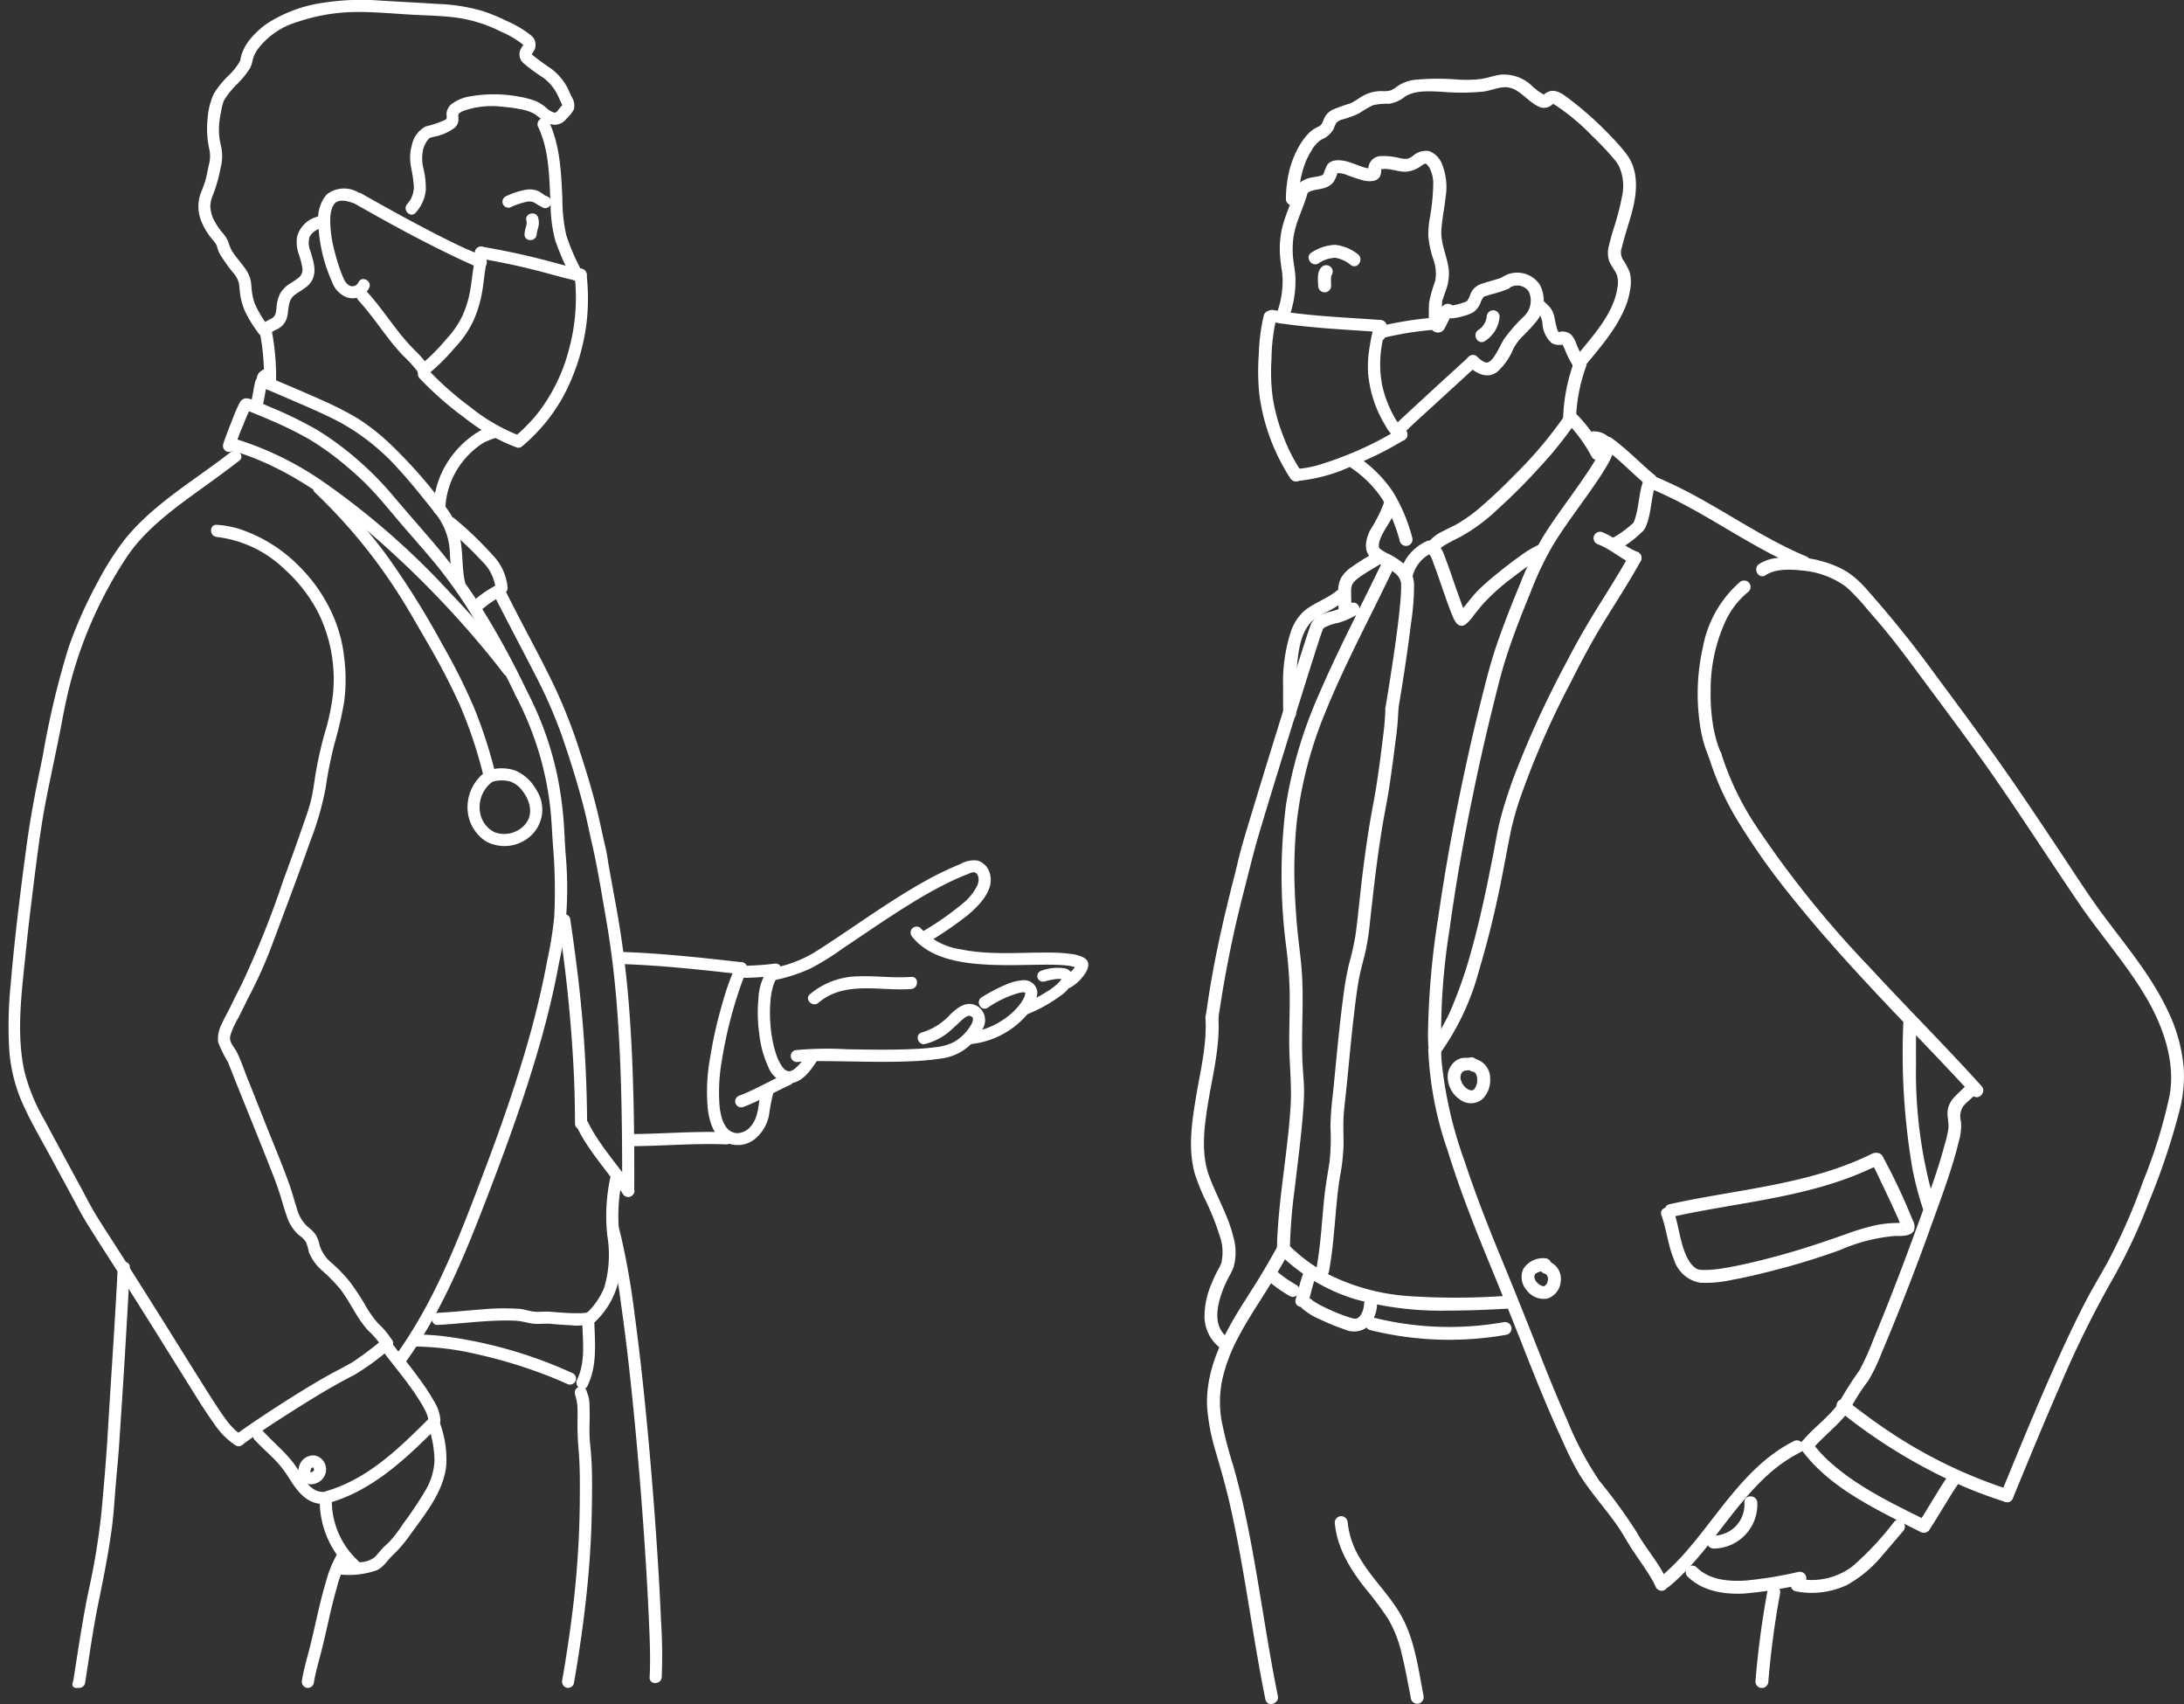 <svg xmlns="http://www.w3.org/2000/svg" xmlns:xlink="http://www.w3.org/1999/xlink" width="257.692" height="201" viewBox="0 0 257.692 201"><rect x="0" y="0" width="257.692" height="201" fill="#333333" stroke="none"/><defs><clipPath id="a"><rect width="257.692" height="201" transform="translate(-1)" fill="#fff"/></clipPath></defs><g transform="translate(1 0.001)"><g transform="translate(0 -0.001)" clip-path="url(#a)"><path d="M1778.322,274.213a11.855,11.855,0,0,0,.753-3.009,12.454,12.454,0,0,0,.079-1.876c-.021-.673-.166-1.322-.24-1.989a10.411,10.411,0,0,1,.039-2.941,12.983,12.983,0,0,1,.689-2.342c.329-.863.675-1.718.925-2.609a.763.763,0,0,0-1.47-.405c-.434,1.549-1.192,2.993-1.538,4.567a11.03,11.03,0,0,0-.235,2.927,17.036,17.036,0,0,0,.227,1.959,8.834,8.834,0,0,1,.066,1.952,10.634,10.634,0,0,1-.765,3.359.768.768,0,0,0,.533.938.781.781,0,0,0,.938-.533" transform="translate(-1627.305 -236.607)" fill="#fff"/><path d="M2042.721,390.926c.909.889,2.214,1.571,3.391.728a7.455,7.455,0,0,0,1.921-2.731,6.172,6.172,0,0,1,.99-1.382,21.62,21.62,0,0,0,1.718-1.84,3.937,3.937,0,0,0,.406-4.377,3.2,3.2,0,0,0-4.476-.826.763.763,0,0,0,.77,1.317,1.674,1.674,0,0,1,2.415.321,2.568,2.568,0,0,1-.554,2.936,19.03,19.03,0,0,0-2.389,2.728c-.227.39-.426.8-.641,1.193a8.486,8.486,0,0,1-.631,1.021,2.959,2.959,0,0,1-.233.255c-.032.031-.23.183-.123.11-.05.034-.255.139-.209.122.091-.034-.3.064-.1.024a.739.739,0,0,1-.442-.1,3.123,3.123,0,0,1-.738-.574c-.7-.687-1.781.391-1.078,1.078" transform="translate(-1870.48 -347.763)" fill="#fff"/><path d="M1805.329,214.866c.614-.578,1.448-.461,2.2-.733a2.035,2.035,0,0,0,1.042-.718,4.1,4.1,0,0,0,.421-.955c.02-.056.046-.113.063-.17-.024.08.077-.032,0,0-.306.12-.133.12.008.112a2.681,2.681,0,0,1,.949.177,20.913,20.913,0,0,0,2.061.691c.732.151,1.77.2,2.037-.688a1.917,1.917,0,0,0,.062-.458c0-.07,0-.141,0-.212s.04-.108.007-.091-.053.269-.1.137c0,.005.109-.033.116-.032.178.02.394-.034.581-.019.768.061,1.511.333,2.288.334a3.486,3.486,0,0,0,1.918-.761,2.37,2.37,0,0,1,.331-.181.4.4,0,0,1,.112-.021,1.461,1.461,0,0,1,.488.6,3.871,3.871,0,0,1,.4,1.737,25.149,25.149,0,0,1-.432,4.223,10.976,10.976,0,0,0-.147,2.019,12.4,12.4,0,0,0,.6,2.758,4.726,4.726,0,0,1,.2,2.545,15.638,15.638,0,0,0-.7,2.45,12.419,12.419,0,0,0-.038,1.441,3.757,3.757,0,0,0,.265,1.662.894.894,0,0,0,1.61-.024c.156-.272.282-.563.427-.842.075-.145.152-.289.235-.43.037-.063.076-.124.114-.186q.031-.049.066-.1c-.05.062-.049.064,0,.007l-.337.2.053-.021h-.405c-.136-.038.049.058.082.078a.972.972,0,0,0,.382.121,1.867,1.867,0,0,0,.537-.02,7.742,7.742,0,0,0,1.259-.294,3.751,3.751,0,0,0,.994-.417,2.5,2.5,0,0,0,.827-1.132,2.478,2.478,0,0,1,.271-.545c.006-.008.117-.141.1-.115a.27.27,0,0,1,.093-.053q-.195.079-.072.031c.292-.086.579-.19.872-.277a12.639,12.639,0,0,0,2-.651c.88-.433.109-1.748-.77-1.316-.062.031.179-.057-.028.009-.088.028-.176.06-.264.088-.227.073-.457.14-.686.208-.455.134-.914.259-1.363.412a2.13,2.13,0,0,0-1.167.854c-.233.351-.334.983-.659,1.226a1.264,1.264,0,0,1-.454.179q-.392.128-.795.222c-.123.028-.248.057-.374.076.119-.017-.1.005-.1.008q-.212-.006.173.072-.067-.047-.132-.1a.985.985,0,0,0-.517-.163c-.623,0-.95.7-1.2,1.17-.119.225-.23.453-.344.68-.042.084-.089.166-.129.251-.054.114-.154.149.027-.011l.336-.2c-.085.033.77.108.712.352a1.048,1.048,0,0,0-.059-.238c-.006-.03-.022-.144,0,.006-.006-.047-.011-.1-.015-.144-.01-.13-.02-.261-.025-.391-.019-.458-.013-.917.01-1.375,0-.075.011-.15.013-.225.006-.2-.045-.034-.013.051-.051-.135.1-.45.14-.589.072-.244.159-.484.245-.724a5.779,5.779,0,0,0,.415-2.635c-.181-1.577-.964-3.023-.875-4.633.073-1.333.372-2.644.505-3.971a7.251,7.251,0,0,0-.472-3.961,2.636,2.636,0,0,0-1.464-1.424,2.288,2.288,0,0,0-1.877.524,2.044,2.044,0,0,1-.685.374,2.655,2.655,0,0,1-.823-.052,8.172,8.172,0,0,0-2.243-.265,1.523,1.523,0,0,0-1.552,1.4,1.16,1.16,0,0,0-.01.34l0,.08a.224.224,0,0,1,.165-.216c.35-.349.178-.115.123-.156s-.271,0-.349-.012a3.5,3.5,0,0,1-.527-.13c-.73-.221-1.423-.572-2.174-.724-.719-.146-1.692-.191-2.122.528a9.076,9.076,0,0,0-.374.928c-.006.013-.142.225-.033.118a1.334,1.334,0,0,1-.588.23c-.39.091-.794.115-1.179.229a3.288,3.288,0,0,0-1.335.792c-.716.674.364,1.751,1.078,1.078" transform="translate(-1652.203 -191.981)" fill="#fff"/><path d="M1792.652,118.3a12.21,12.21,0,0,1,.614-3.86,8.6,8.6,0,0,1,.859-1.822,3.735,3.735,0,0,1,1.206-1.349,2.879,2.879,0,0,0,1.445-1.264,3.981,3.981,0,0,1,.3-.69,1.384,1.384,0,0,1,.689-.4,11.517,11.517,0,0,0,2.031-.752,12.989,12.989,0,0,1,1.61-.938,7.28,7.28,0,0,1,1.9-.172,3.831,3.831,0,0,0,1.822-.8c1.21-.832,2.971-.673,4.373-.617a26.815,26.815,0,0,0,4.959-.022c.762-.111,1.488-.415,2.253-.5a2.545,2.545,0,0,1,1.664.4c.983.608,1.728,1.573,2.84,1.976a1.446,1.446,0,0,0,1.427-.436s.1-.074.063-.031c-.018.02-.25.023-.1.026.107,0-.13-.076.029.012.136.074.272.145.4.226a25.789,25.789,0,0,1,4.189,3.514c.718.694,1.42,1.406,2.084,2.151.25.281.5.567.729.864-.1-.123.043.058.069.094.044.06.087.121.129.182a3.5,3.5,0,0,1,.192.315,5.7,5.7,0,0,1,.375,3.523,31.274,31.274,0,0,1-1.04,3.964c-.184.613-.363,1.23-.5,1.856a3.074,3.074,0,0,0,0,1.817c.221.573.622,1.035.883,1.584a2.833,2.833,0,0,1,.1,1.587c-.372,2.633-2.225,4.908-3.86,6.894-.405.492-.815.98-1.218,1.474a.785.785,0,0,0,0,1.078.768.768,0,0,0,1.078,0c1.812-2.219,3.787-4.391,4.9-7.071a8.683,8.683,0,0,0,.58-2.01,4.941,4.941,0,0,0-.014-2.14,8.239,8.239,0,0,0-.863-1.611,1.714,1.714,0,0,1-.053-1.429c.635-2.727,1.957-5.432,1.571-8.3a5.554,5.554,0,0,0-1.083-2.683,24.158,24.158,0,0,0-1.877-2.129,40.589,40.589,0,0,0-4.752-4.262c-.592-.443-1.389-1.1-2.173-1.016a1.591,1.591,0,0,0-.777.323c-.062.046-.258.225-.222.174.008-.012-.112.082-.118.075q.54.01.354-.052a.523.523,0,0,1-.106-.049c-.233-.165-.5-.284-.729-.459-.21-.16-.409-.335-.612-.5a4.8,4.8,0,0,0-3.78-1.428c-.811.1-1.578.41-2.387.518a15.46,15.46,0,0,1-2.608.067,28.654,28.654,0,0,0-5.2.029,4.477,4.477,0,0,0-2.032.772,4.155,4.155,0,0,1-.681.444,2.716,2.716,0,0,1-1.032.112,4.544,4.544,0,0,0-2.146.46c-.585.3-1.106.742-1.712,1a18.549,18.549,0,0,0-2.13.771,2.237,2.237,0,0,0-.771.712,7.609,7.609,0,0,0-.374.828,1.006,1.006,0,0,1-.527.456,3.934,3.934,0,0,0-.924.6,7.473,7.473,0,0,0-1.291,1.688,11.453,11.453,0,0,0-1.385,4.129,15.15,15.15,0,0,0-.161,2.1.763.763,0,0,0,1.525,0" transform="translate(-1640.407 -94.812)" fill="#fff"/><path d="M2132.317,415.029c.278.328.659.572.915.916a2.4,2.4,0,0,1,.265.94,3.312,3.312,0,0,0,1.1,2.278,1.564,1.564,0,0,0,.772.2,1.8,1.8,0,0,0,.558-.03c.062-.055-.112-.074-.109-.08-.007.015.062.112.074.136.079.15.149.306.22.46a10.916,10.916,0,0,0,1.029,2.054.787.787,0,0,0,1.043.273.768.768,0,0,0,.273-1.043,10.905,10.905,0,0,1-1.029-2.054,2.815,2.815,0,0,0-.565-.934,1.575,1.575,0,0,0-1.392-.307c-.131.041-.081.014-.1-.02a1.6,1.6,0,0,1-.178-.444c-.124-.406-.2-.823-.287-1.238a2.545,2.545,0,0,0-.477-1.13c-.3-.389-.707-.68-1.025-1.056a.769.769,0,0,0-1.078,0,.779.779,0,0,0,0,1.078" transform="translate(-1952.497 -378.684)" fill="#fff"/><path d="M2178.834,506.193a19.935,19.935,0,0,1,1.192-6.13c.31-.933-1.162-1.334-1.47-.405a21.273,21.273,0,0,0-1.247,6.536.763.763,0,0,0,1.525,0" transform="translate(-1993.876 -456.851)" fill="#fff"/><path d="M1885.811,644.86a20.236,20.236,0,0,0-2.238-5.367,15.086,15.086,0,0,0-4.155-4.177.769.769,0,0,0-1.043.274.778.778,0,0,0,.274,1.043,13.149,13.149,0,0,1,3.667,3.722,18.962,18.962,0,0,1,2.026,4.911.763.763,0,0,0,1.47-.405" transform="translate(-1720.169 -581.4)" fill="#fff"/><path d="M2185.893,579.111a18.6,18.6,0,0,0-3.024-4.163c-.669-.721-1.746.36-1.078,1.078a17.1,17.1,0,0,1,2.786,3.855c.445.875,1.76.1,1.317-.77" transform="translate(-1997.785 -526.028)" fill="#fff"/><path d="M2000.56,593.211a12.011,12.011,0,0,0-2.313,1.358c-.918.647-1.808,1.336-2.679,2.043-.714.58-1.423,1.172-2.09,1.805a13.79,13.79,0,0,0-1.206,1.334c-.25.309-.495.622-.748.929-.124.15-.25.3-.379.445q-.1.108-.193.213-.183.139-.053.091l.385-.1h-.011l.385.1c.14.064.245.3.11.039-.036-.07-.068-.142-.1-.213-.014-.031-.027-.062-.041-.094-.029-.065.027.066-.024-.058-.162-.4-.312-.8-.458-1.2-.315-.865-.616-1.736-.916-2.606-.261-.755-.522-1.51-.807-2.257a11.055,11.055,0,0,0-.431-1.071,1.277,1.277,0,0,0-.252-.361c-.023-.021-.089-.13-.1-.126q-.049-.092-.013.193-.067.311.024.143c.024,0-.106.082-.008.019a.96.96,0,0,0,.11-.11c.037-.035.147-.125.154-.13a6.406,6.406,0,0,1,.694-.44c.458-.262.932-.5,1.4-.731a20.62,20.62,0,0,0,4.393-3.2,67.562,67.562,0,0,0,4.94-4.922,44.846,44.846,0,0,0,4.225-5.2c.547-.818-.773-1.582-1.317-.769a49,49,0,0,1-5.724,6.729c-1.146,1.176-2.328,2.321-3.567,3.4a19.4,19.4,0,0,1-3.07,2.3c-.575.329-1.186.594-1.768.909a4.656,4.656,0,0,0-1.784,1.367,1.1,1.1,0,0,0-.013,1.2c.088.146.225.263.312.407a4.994,4.994,0,0,1,.32.79c.418,1.094.785,2.206,1.173,3.31.377,1.076.74,2.164,1.2,3.207.233.525.686,1.175,1.356.777a4.645,4.645,0,0,0,1.018-1.1c.362-.443.711-.9,1.084-1.331a24.893,24.893,0,0,1,3.553-3.171c.657-.516,1.328-1.016,2.018-1.487.3-.208.612-.41.927-.6.144-.086.289-.169.438-.247.051-.027.1-.053.153-.078.034-.017.289-.128.1-.048a.787.787,0,0,0,.532-.938.767.767,0,0,0-.938-.532" transform="translate(-1819.82 -529.032)" fill="#fff"/><path d="M1906.539,720.038c.571-3.431,1.112-6.87,1.531-10.323a28.967,28.967,0,0,0,.355-4.568,3.242,3.242,0,0,0-.86-2.122,8.689,8.689,0,0,0-2.384-1.59,7.06,7.06,0,0,1-.608-.366c-.03-.02-.06-.041-.088-.063.119.092-.046-.045-.055-.054-.042-.043-.171-.212-.084-.078a.482.482,0,0,1-.06-.1c-.038-.139.011.095,0,0a1.833,1.833,0,0,1-.015-.284,2.56,2.56,0,0,1,.205-.789c.509-1.263,1.517-2.309,1.824-3.659.217-.955-1.253-1.363-1.47-.405a17.2,17.2,0,0,1-1.611,3.158c-.455.985-.779,2.224.02,3.122a8.543,8.543,0,0,0,2.22,1.407,4.052,4.052,0,0,1,.995.747,2.056,2.056,0,0,1,.434.858c.036.109-.011-.2-.008-.049,0,.053.009.106.012.158.008.125.01.25.01.375,0,.309-.013.617-.031.925-.048.822-.131,1.642-.223,2.461-.221,1.981-.5,3.919-.8,5.9q-.374,2.472-.786,4.937a.785.785,0,0,0,.532.938.769.769,0,0,0,.938-.533" transform="translate(-1742.581 -636.212)" fill="#fff"/><path d="M1841.52,979.25a31.049,31.049,0,0,1-.3,3.436q-.261,2.244-.584,4.478c-.177,1.233-.389,2.455-.619,3.679-.474,2.518-.836,5.057-1.157,7.6-.312,2.475-.524,4.965-.856,7.437a33.231,33.231,0,0,1-.785,3.5,34.9,34.9,0,0,0-.65,3.686c-.349,2.584-.613,5.178-.865,7.773-.127,1.3-.251,2.609-.385,3.913a36.051,36.051,0,0,0-.281,3.775,26.013,26.013,0,0,1-.109,4.18c-.225,1.406-.473,2.8-.621,4.215-.291,2.789-.412,5.6-.933,8.361a.783.783,0,0,0,.533.938.769.769,0,0,0,.938-.533c.476-2.521.644-5.082.878-7.633.112-1.226.24-2.451.443-3.666a23.1,23.1,0,0,0,.419-3.745c.006-1.3-.078-2.6.047-3.9.123-1.277.27-2.552.4-3.83.25-2.552.484-5.105.787-7.651.156-1.315.311-2.637.541-3.942.211-1.194.56-2.357.832-3.537a31.794,31.794,0,0,0,.538-3.67q.206-1.863.422-3.724c.3-2.525.629-5.046,1.056-7.553.25-1.467.553-2.923.775-4.4q.388-2.577.7-5.165a35.13,35.13,0,0,0,.372-4.026.763.763,0,0,0-1.525,0" transform="translate(-1679.058 -895.627)" fill="#fff"/><path d="M1951.254,757.1a4.147,4.147,0,0,1,2.4-2.91c.858-.477.089-1.794-.77-1.316a5.57,5.57,0,0,0-3.1,3.822.786.786,0,0,0,.532.938.768.768,0,0,0,.938-.532" transform="translate(-1785.611 -689.009)" fill="#fff"/><path d="M1990.685,673a77.2,77.2,0,0,1,.978-13.568c.792-5.815,1.845-11.6,3.058-17.337q.9-4.284,1.951-8.537c.573-2.32,1.129-4.662,1.89-6.929.794-2.367,1.707-4.7,2.657-7a38.33,38.33,0,0,1,2.693-5.653c1.38-2.232,2.974-4.326,4.475-6.476.652-.934,1.3-1.876,1.871-2.865s1.2-2.208.315-3.229a2.613,2.613,0,0,0-1.876-.787c-.981-.052-.978,1.473,0,1.525.354.019.854.151.806.554a1.211,1.211,0,0,1-.077.237c.01-.027.061-.141,0-.006-.037.084-.077.167-.117.249-.1.2-.2.389-.307.579-.543.964-1.172,1.88-1.8,2.788-1.481,2.13-3.053,4.2-4.439,6.4A37.476,37.476,0,0,0,2000,618.6c-.963,2.307-1.879,4.639-2.7,7-.752,2.163-1.308,4.388-1.867,6.606q-1.036,4.114-1.926,8.263c-1.223,5.663-2.286,11.366-3.114,17.1a96.219,96.219,0,0,0-1.266,14.146q0,.641.03,1.282c.041.978,1.566.983,1.525,0" transform="translate(-1821.637 -549.737)" fill="#fff"/><path d="M2236.753,612.61c-1.755-1.471-3.323-3.148-5.2-4.48a.769.769,0,0,0-1.043.274.779.779,0,0,0,.273,1.043c1.762,1.253,3.234,2.856,4.887,4.241a.783.783,0,0,0,1.078,0,.769.769,0,0,0,0-1.078" transform="translate(-2042.48 -556.517)" fill="#fff"/><path d="M2276.565,665.719c.687-1.662.553-3.55,1.246-5.211a.767.767,0,0,0-.532-.938.782.782,0,0,0-.938.533c-.692,1.661-.559,3.548-1.246,5.211a.767.767,0,0,0,.532.938.782.782,0,0,0,.938-.533" transform="translate(-2083.342 -603.673)" fill="#fff"/><path d="M2244.337,727.666a12.387,12.387,0,0,0,2.548-1.926.788.788,0,0,0,.273-1.043.767.767,0,0,0-1.043-.273,12.561,12.561,0,0,1-2.548,1.926.767.767,0,0,0-.274,1.043.783.783,0,0,0,1.043.273" transform="translate(-2054.183 -662.956)" fill="#fff"/><path d="M2224.806,742.708c-1.469-.609-2.638-1.749-4.135-2.322a.768.768,0,0,0-.938.533.78.78,0,0,0,.533.938c1.481.567,2.665,1.713,4.135,2.322a.767.767,0,0,0,.938-.532.782.782,0,0,0-.532-.938" transform="translate(-2032.681 -677.636)" fill="#fff"/><path d="M1990.884,827.232a30.072,30.072,0,0,0,4.691-9.925,116.525,116.525,0,0,0,2.849-11.79c.326-1.636.615-3.281.964-4.912a36.432,36.432,0,0,1,1.07-3.713,101.14,101.14,0,0,1,5.917-13.518c1.248-2.5,2.566-4.959,4.032-7.34,1.429-2.319,2.917-4.606,4.233-6.993.474-.86-.842-1.63-1.317-.769-1.177,2.134-2.493,4.187-3.777,6.256-1.3,2.1-2.524,4.228-3.652,6.423A116.6,116.6,0,0,0,1999.6,794.7c-.569,1.586-1.1,3.194-1.521,4.826-.339,1.3-.55,2.643-.808,3.965-.755,3.867-1.548,7.733-2.613,11.529a52.755,52.755,0,0,1-2.115,6.237,21.142,21.142,0,0,1-2.74,4.9.786.786,0,0,0,0,1.078.768.768,0,0,0,1.078,0" transform="translate(-1822.059 -702.851)" fill="#fff"/><path d="M1989.487,1454.054a41.17,41.17,0,0,0,2.273,11.836c1.252,4.054,2.77,8.022,4.373,11.949,1.431,3.5,2.88,7,4.263,10.521,1.051,2.68,2.109,5.357,3.238,8q.853,2,1.769,3.975a36.094,36.094,0,0,0,1.891,3.752c1.34,2.17,3.085,4.054,4.538,6.145.641.923,1.158,1.92,1.782,2.855.669,1,1.379,1.978,2.009,3.007a11.339,11.339,0,0,1,.74,1.382.767.767,0,0,0,1.043.273.782.782,0,0,0,.273-1.043c-.9-2.065-2.481-3.758-3.573-5.716a61.207,61.207,0,0,0-4.422-6.095,38.292,38.292,0,0,1-3.81-7.182c-1.149-2.577-2.208-5.193-3.244-7.818-1.477-3.739-2.964-7.468-4.5-11.183-1.563-3.781-3.06-7.593-4.341-11.48a48.962,48.962,0,0,1-2.735-11.911q-.042-.635-.044-1.272a.763.763,0,0,0-1.525,0" transform="translate(-1821.964 -1330.211)" fill="#fff"/><path d="M2558.293,1949.707a63.8,63.8,0,0,0,15,9.1q2.307.971,4.7,1.726c.938.3,1.339-1.175.405-1.47a56.862,56.862,0,0,1-15.174-7.561q-1.974-1.367-3.85-2.869a.786.786,0,0,0-1.078,0,.767.767,0,0,0,0,1.078" transform="translate(-2342.385 -1783.37)" fill="#fff"/><path d="M2561.589,1546.893a25.175,25.175,0,0,1,2.169-3.4,21.164,21.164,0,0,0,1.58-3.286c1.037-2.439,2.028-4.9,2.99-7.367.9-2.321,1.787-4.652,2.626-7,.973-2.719,2-5.42,2.835-8.187.231-.769.446-1.543.634-2.324a6.654,6.654,0,0,0,.281-2.358,2.252,2.252,0,0,1,.251-1.842c.413-.521.987-.9,1.423-1.4.64-.738-.434-1.821-1.078-1.078-.815.94-1.977,1.591-2.17,2.936-.1.71.149,1.4.087,2.1a12.42,12.42,0,0,1-.457,2c-.749,2.844-1.777,5.607-2.779,8.368-1.768,4.874-3.594,9.725-5.594,14.51a31.056,31.056,0,0,1-1.653,3.68,40.616,40.616,0,0,0-2.462,3.879.787.787,0,0,0,.273,1.043.768.768,0,0,0,1.043-.274" transform="translate(-2344.319 -1380.628)" fill="#fff"/><path d="M2379.968,1044.11a33.339,33.339,0,0,0,3.685,7.968,80.838,80.838,0,0,0,6.016,8.442c4.491,5.622,9.445,10.855,14.411,16.055,2.344,2.454,4.7,4.893,6.979,7.411.659.73,1.735-.351,1.078-1.078-4.3-4.759-8.845-9.287-13.188-14a121.272,121.272,0,0,1-13.278-16.471,33.838,33.838,0,0,1-4.233-8.729.763.763,0,0,0-1.47.405" transform="translate(-2179.337 -954.804)" fill="#fff"/><path d="M2367.436,828.686a4.956,4.956,0,0,1-.228-.553c-.1-.271-.189-.546-.269-.823a16.453,16.453,0,0,1-.4-1.781,22.288,22.288,0,0,1-.286-4.038,19.418,19.418,0,0,1,1.765-8.278,9.891,9.891,0,0,1,2.722-3.47.767.767,0,0,0,0-1.078.781.781,0,0,0-1.078,0,13.4,13.4,0,0,0-4.316,7.623,24.754,24.754,0,0,0-.35,9.188,14.381,14.381,0,0,0,1.127,3.979.768.768,0,0,0,1.043.273.78.78,0,0,0,.273-1.043" transform="translate(-2165.413 -739.969)" fill="#fff"/><path d="M2476.629,886.51c1.792-4.341,3.566-8.691,5.454-12.991a119.55,119.55,0,0,1,6.278-12.756,64.708,64.708,0,0,0,4.27-9.087,81.412,81.412,0,0,0,3.628-10.824,16.092,16.092,0,0,0,.482-5.04,19.142,19.142,0,0,0-1.841-6.634c-1.984-4.249-5.071-7.846-7.835-11.592-1.589-2.154-3.031-4.414-4.513-6.643-1.667-2.506-3.336-5.009-5.031-7.5-3.2-4.7-6.576-9.25-9.964-13.811a129.567,129.567,0,0,0-8.126-10.122,11.423,11.423,0,0,0-2.395-2.167,11.261,11.261,0,0,0-2.807-1.206,13.076,13.076,0,0,0-5.672-.411,4.785,4.785,0,0,0-1.908.688c-.807.548-.045,1.87.77,1.316,1.151-.782,2.99-.7,4.373-.539a10.028,10.028,0,0,1,5.16,1.95,24.337,24.337,0,0,1,2.569,2.747q1.163,1.317,2.277,2.675c1.2,1.474,2.344,3,3.475,4.528,3.115,4.218,6.284,8.385,9.27,12.7,3.338,4.823,6.515,9.752,9.812,14.6,2.562,3.77,5.623,7.188,7.943,11.124,2.066,3.507,3.5,7.7,2.77,11.643a59.906,59.906,0,0,1-3.108,10.045,71.287,71.287,0,0,1-4.175,9.534c-.9,1.627-1.868,3.212-2.721,4.87-1.083,2.1-2.094,4.243-3.073,6.4-1.985,4.371-3.828,8.8-5.656,13.243q-.587,1.427-1.175,2.854a.768.768,0,0,0,.532.938.781.781,0,0,0,.938-.533" transform="translate(-2240.087 -709.884)" fill="#fff"/><path d="M2289.516,662.682c4.941,1.988,9.324,5.063,14,7.56q2.055,1.1,4.2,2a.767.767,0,0,0,.938-.533.782.782,0,0,0-.532-.938c-4.895-2.059-9.254-5.151-13.949-7.6-1.387-.723-2.8-1.382-4.255-1.966a.768.768,0,0,0-.938.532.781.781,0,0,0,.533.938" transform="translate(-2096.064 -605.166)" fill="#fff"/><path d="M2654.611,1438.835a54.436,54.436,0,0,1-2.274-16.617c-.016-1.6,0-3.191.022-4.786a.763.763,0,0,0-1.524,0,81.323,81.323,0,0,0,1.076,17.121,39.288,39.288,0,0,0,1.23,4.688c.307.927,1.78.53,1.47-.405" transform="translate(-2427.264 -1296.692)" fill="#fff"/><path d="M2313.777,1612.855c.609,1.71.767,3.542,1.478,5.224a3.926,3.926,0,0,0,3.11,2.734,14.276,14.276,0,0,0,3.764-.346c1.642-.294,3.266-.684,4.878-1.106a81.662,81.662,0,0,0,7.808-2.393,20.522,20.522,0,0,1,6.478-1.671c.673-.013,1.852.084,2.254-.6a1.359,1.359,0,0,0-.1-1.2,73.543,73.543,0,0,0-3.4-7.279c-.063-.121-.126-.242-.2-.359a.763.763,0,0,0-1.317.77c.5.833.9,1.746,1.316,2.621.617,1.283,1.226,2.571,1.8,3.875q.082.188.163.377c.084.2-.058-.142.02.047l.066.159c.073.178.147.358.205.542a.828.828,0,0,0,.045.157c.025.042-.01.3-.016-.135,0,.224.16-.62.421-.617-.05,0-.365.074-.263.063-.208.024-.418.033-.627.04a14.058,14.058,0,0,0-2.432.233,28.042,28.042,0,0,0-3.643,1.072c-2.524.895-5.039,1.741-7.622,2.455-1.564.432-3.139.835-4.726,1.174-.726.155-1.455.3-2.188.413a15.463,15.463,0,0,1-1.716.189,7.423,7.423,0,0,1-.819,0c-.051,0-.1-.009-.152-.012-.22-.011.095.023-.031,0-.1-.019-.189-.041-.284-.063-.036-.008-.07-.025-.105-.035-.113-.031.169.111.03.007a4.225,4.225,0,0,1-.431-.316,3.65,3.65,0,0,1-.717-1.014c-.865-1.688-.95-3.648-1.58-5.416-.327-.918-1.8-.522-1.47.405" transform="translate(-2118.741 -1469.503)" fill="#fff"/><path d="M2320.162,1613.046c6.354-1.406,12.9-2,19.11-4.022a37.705,37.705,0,0,0,5.14-2.089c.879-.437.107-1.753-.77-1.317-5.786,2.881-12.258,3.813-18.555,4.922-1.783.314-3.563.644-5.332,1.036-.958.212-.552,1.682.406,1.47" transform="translate(-2123.757 -1469.531)" fill="#fff"/><path d="M2019.045,1472.524c-.326.062-.662,0-.991.073a1.981,1.981,0,0,0-.921.527,2.352,2.352,0,0,0-.694,1.506,3.253,3.253,0,0,0,1.417,2.825,2.129,2.129,0,0,0,2.732-.082,3.132,3.132,0,0,0,.858-2.343,2.329,2.329,0,0,0-1.688-2.322c-.956-.209-1.365,1.261-.405,1.47.028.006.308.087.158.038.04.013.178.112.072.03.176.138.106.072.215.265a1.964,1.964,0,0,1,.107.353q.023.136.005.016c0,.05.009.1.01.149,0,.075,0,.151,0,.226a1.121,1.121,0,0,1-.063.4,2.238,2.238,0,0,1-.092.282c.054-.131-.03.055-.046.08-.122.2-.048.12-.211.281-.066.057-.065.059,0,0a1.175,1.175,0,0,1-.109.068c-.134.057.1-.019-.087.028q-.083.018.04,0a1.139,1.139,0,0,1-.137,0q-.134-.01-.013,0a1.378,1.378,0,0,1-.135-.033,1.559,1.559,0,0,1-.442-.23,1.876,1.876,0,0,1-.607-.893,1.023,1.023,0,0,1,.069-.906c.291-.42.891-.257,1.361-.346a.77.77,0,0,0,.532-.938.779.779,0,0,0-.938-.532" transform="translate(-1846.623 -1347.776)" fill="#fff"/><path d="M2122.142,1752.164a2.764,2.764,0,0,0-2.571,1.261,2.332,2.332,0,0,0,.4,2.51,2.494,2.494,0,0,0,2.458.983,2.3,2.3,0,0,0,1.549-1.949,2.193,2.193,0,0,0-1.512-2.469c-.935-.305-1.335,1.167-.405,1.47a.374.374,0,0,1,.161.073q.066.045,0-.009a1.206,1.206,0,0,1,.108.1c.143.157-.052-.1.055.075.02.034.084.2.042.076a1.039,1.039,0,0,1,0,.664.713.713,0,0,1-.17.333c.084-.117-.045.044-.059.057-.132.122.072-.05-.056.049s-.136.071-.193.069c-.213-.005.128.042-.094-.008a.686.686,0,0,1-.173-.062,1.747,1.747,0,0,1-.367-.241,1.325,1.325,0,0,1-.26-.291,1.776,1.776,0,0,1-.125-.226c.053.118-.013-.051-.023-.083s-.045-.238-.025-.065a1.528,1.528,0,0,1,0-.232c0-.057,0-.044-.007.041q.012-.064.031-.126c.067-.15-.061.1.027-.057a.339.339,0,0,1,.135-.159,1.846,1.846,0,0,1,1.074-.259.763.763,0,0,0,0-1.525" transform="translate(-1940.836 -1603.744)" fill="#fff"/><path d="M2672.009,2059.89c1.171-1.767,2.179-3.636,3.376-5.386.555-.812-.766-1.576-1.317-.77-1.2,1.75-2.2,3.619-3.375,5.386-.544.82.776,1.584,1.316.77" transform="translate(-2445.349 -1879.455)" fill="#fff"/><path d="M2507.654,2005.764c2.667,3.7,6.856,6.054,10.826,8.107,1.086.562,2.182,1.1,3.275,1.651.875.438,1.648-.876.769-1.317-3.861-1.935-7.9-3.818-11.18-6.679a15.263,15.263,0,0,1-2.374-2.533.784.784,0,0,0-1.043-.273.768.768,0,0,0-.273,1.043" transform="translate(-2296.137 -1834.814)" fill="#fff"/><path d="M2509.009,1955.278c1.4-1.726,3.277-3,4.556-4.84a.769.769,0,0,0-.274-1.043.778.778,0,0,0-1.043.274c-1.2,1.718-3,2.911-4.318,4.531a.785.785,0,0,0,0,1.078.768.768,0,0,0,1.078,0" transform="translate(-2296.295 -1784.174)" fill="#fff"/><path d="M2494.942,2124.7a9.86,9.86,0,0,0,6.039-.717,14.65,14.65,0,0,0,4.315-3.636c.8-.907,1.571-1.843,2.364-2.758.64-.738-.434-1.821-1.078-1.078a35.43,35.43,0,0,1-4.907,5.245,8,8,0,0,1-6.328,1.473.786.786,0,0,0-.938.532.768.768,0,0,0,.532.938" transform="translate(-2284.095 -1936.998)" fill="#fff"/><path d="M2348.362,2181.51c1.74,1.7,4.23,2.1,6.574,2a47.449,47.449,0,0,0,6.869-1.08.77.77,0,0,0,.532-.938.778.778,0,0,0-.938-.532,47.33,47.33,0,0,1-6.229,1.014c-2,.113-4.226-.067-5.73-1.54-.7-.687-1.781.39-1.078,1.079" transform="translate(-2150.231 -1995.533)" fill="#fff"/><path d="M2378.653,2089.859a5.194,5.194,0,0,0,5.183-5.425c-.052-.976-1.578-.982-1.525,0a3.657,3.657,0,0,1-3.659,3.9.763.763,0,0,0,0,1.525" transform="translate(-2177.491 -1907.195)" fill="#fff"/><path d="M2311.555,2022.923c4.486-3.761,7.212-9.125,11.516-13.061a17.517,17.517,0,0,1,3.924-2.738c.876-.442.1-1.758-.77-1.317-5.39,2.72-8.506,8.073-12.285,12.526a29.129,29.129,0,0,1-3.464,3.512.769.769,0,0,0,0,1.078.779.779,0,0,0,1.078,0" transform="translate(-2115.562 -1835.82)" fill="#fff"/><path d="M1778.98,1731.529a21.75,21.75,0,0,0,9.179,5.439,38.073,38.073,0,0,0,10.825,1.293c2.328,0,4.655-.1,6.98-.227.976-.052.982-1.576,0-1.525a83.356,83.356,0,0,1-11.6.045,24.873,24.873,0,0,1-9.65-2.627,20.059,20.059,0,0,1-4.653-3.476.763.763,0,0,0-1.078,1.078" transform="translate(-1629.082 -1583.666)" fill="#fff"/><path d="M1865.285,776.825c0-.67-.041-1.339-.038-2.009,0-.12,0-.24.01-.36,0-.055.01-.11.013-.164.008-.146-.023.115,0,.022s.039-.191.066-.287c.012-.046.031-.09.047-.135s-.091.147,0,.009c.05-.075.093-.155.142-.231-.11.166.077-.084.128-.136.088-.09.183-.173.279-.256,0,0,.177-.142.07-.06.062-.048.126-.094.19-.14.736-.529,1.527-.982,2.305-1.444a.763.763,0,0,0-.77-1.317,28.262,28.262,0,0,0-2.434,1.539,3.981,3.981,0,0,0-1.228,1.275c-.574,1.1-.306,2.508-.3,3.693a.763.763,0,0,0,1.525,0" transform="translate(-1706.828 -704.964)" fill="#fff"/><path d="M1680.837,888.361a138.084,138.084,0,0,1,2.946-14.832c.643-2.493,1.239-4.99,1.978-7.457.969-3.235,1.963-6.463,2.96-9.689q1.589-5.14,3.212-10.269c.339-1.065.677-2.131,1.034-3.19.082-.245.182-.486.258-.732.034-.109-.113.118-.043.1a1.672,1.672,0,0,0,.158-.17,5.525,5.525,0,0,1,1.651-.574,8.962,8.962,0,0,0,2.186-.956c.831-.518.066-1.838-.77-1.317a8.3,8.3,0,0,1-2.185.907,5.741,5.741,0,0,0-1.689.648,2.146,2.146,0,0,0-.847,1.133c-.3.83-.563,1.675-.833,2.516-1.049,3.262-2.066,6.534-3.081,9.807q-1.6,5.147-3.16,10.3c-.314,1.039-.629,2.079-.927,3.122-.373,1.3-.658,2.628-.995,3.938-1.165,4.538-2.205,9.072-2.935,13.7q-.2,1.3-.391,2.6a.788.788,0,0,0,.532.938.768.768,0,0,0,.938-.533" transform="translate(-1538.102 -768.076)" fill="#fff"/><path d="M1663.343,1447.387c-1.922-1.375-1.2-4.1-.436-5.956.119-.29.345-.769.531-1.125a9.95,9.95,0,0,0,.577-1.17,6.384,6.384,0,0,0-.015-3.614c-.6-2.522-1.97-4.784-2.849-7.177-.981-2.672-.6-5.668-.165-8.412.537-3.363,1.463-6.8,1.255-10.232-.059-.975-1.584-.982-1.525,0,.185,3.056-.577,6.11-1.082,9.1-.51,3.026-1.026,6.3-.163,9.313a25.185,25.185,0,0,0,1.381,3.362,29.605,29.605,0,0,1,1.508,3.82,5.743,5.743,0,0,1,.212,3.35,8.053,8.053,0,0,1-.466.915c-.24.464-.455.939-.654,1.422a9.86,9.86,0,0,0-.85,3.89,4.663,4.663,0,0,0,1.97,3.828.768.768,0,0,0,1.043-.274.779.779,0,0,0-.273-1.043" transform="translate(-1519.48 -1289.617)" fill="#fff"/><path d="M1780.3,864.458a62.718,62.718,0,0,1,.565-7.086c.3-2.617.65-5.23.891-7.853.1-1.13.191-2.264.213-3.4.023-1.173-.117-2.326-.175-3.5-.177-3.6.163-7.2-.082-10.794-.117-1.723-.382-3.435-.54-5.155-.141-1.533-.245-3.068-.3-4.606a56.621,56.621,0,0,1,.231-7.908,48.285,48.285,0,0,1,3.436-13.136c1.977-4.869,4.428-9.541,6.732-14.259q.518-1.06,1.031-2.123a.783.783,0,0,0-.274-1.043.769.769,0,0,0-1.043.274c-2.4,4.977-4.976,9.882-7.166,14.957a52.788,52.788,0,0,0-3.979,13.254,65.455,65.455,0,0,0,.047,16.9,50.821,50.821,0,0,1,.39,5.291c.018,1.832-.049,3.663-.058,5.494-.014,2.639.326,5.251.161,7.889-.32,5.119-1.292,10.178-1.559,15.3-.026.5-.042,1-.043,1.5a.763.763,0,0,0,1.525,0" transform="translate(-1629.105 -717.133)" fill="#fff"/><path d="M1788.707,835.64c0-1.951-.057-3.9.129-5.849.167-1.748.5-3.875,1.781-5.071a4.809,4.809,0,0,1,.748-.527c.346-.211.7-.4,1.06-.592a13.258,13.258,0,0,0,2.06-1.295.767.767,0,0,0,0-1.078.78.78,0,0,0-1.078,0c-1.13.9-2.553,1.345-3.681,2.255a5.649,5.649,0,0,0-1.6,2.4,18.936,18.936,0,0,0-.945,6.547c-.018,1.069.006,2.138.007,3.207a.763.763,0,0,0,1.525,0" transform="translate(-1636.784 -751.466)" fill="#fff"/><path d="M1689.6,1730.637c-.889,1.594-1.8,3.178-2.775,4.719s-1.979,3.062-2.86,4.659c-1.648,2.985-2.921,6.322-2.709,9.786a24.931,24.931,0,0,0,1.057,5.308c.518,1.812,1.05,3.618,1.482,5.453.86,3.661,1.518,7.366,2.135,11.075.7,4.177,1.345,8.362,2.192,12.512.2.961,1.666.554,1.47-.405-1.478-7.239-2.355-14.587-3.925-21.807q-.592-2.721-1.355-5.4a50.77,50.77,0,0,1-1.347-5.2,12.838,12.838,0,0,1,.1-5.037,19.6,19.6,0,0,1,1.722-4.594c.89-1.743,1.95-3.39,3-5.037,1.1-1.722,2.13-3.483,3.125-5.268.478-.858-.838-1.628-1.317-.769" transform="translate(-1539.818 -1583.698)" fill="#fff"/><path d="M2446.612,2208.191a107.244,107.244,0,0,0-1.439,10.8.768.768,0,0,0,.762.762.779.779,0,0,0,.762-.762,103.13,103.13,0,0,1,1.384-10.391c.191-.958-1.279-1.368-1.47-.405" transform="translate(-2239.048 -2020.639)" fill="#fff"/><path d="M1859.218,2112.065c.256,2.95,1.786,5.436,3.574,7.716a40.664,40.664,0,0,1,2.691,3.593,14.177,14.177,0,0,1,1.618,4.107c.445,1.781.767,3.589,1.112,5.39a.77.77,0,0,0,.938.532.779.779,0,0,0,.532-.938c-.573-2.993-.983-6.183-2.364-8.937-1.319-2.631-3.574-4.643-5.071-7.163a10.219,10.219,0,0,1-1.506-4.3.782.782,0,0,0-.762-.762.768.768,0,0,0-.762.762" transform="translate(-1702.728 -1932.461)" fill="#fff"/><path d="M1811.806,1808.328a7.975,7.975,0,0,0,2.162,1.3,24.161,24.161,0,0,0,2.786,1.134,2.648,2.648,0,0,0,2.427-.089,3.69,3.69,0,0,0,1.417-2.913c.042-.981-1.483-.979-1.525,0-.022.511-.275,1.453-.807,1.693a.752.752,0,0,1-.367.051s.164.038-.011-.007c-.057-.015-.115-.026-.172-.04-.326-.081-.646-.19-.962-.3a22.733,22.733,0,0,1-2.285-.969c-.349-.17-.7-.349-1.03-.547-.125-.074-.245-.154-.368-.232-.062-.04-.146-.109-.04-.023-.051-.042-.1-.084-.148-.13-.707-.681-1.786.4-1.078,1.078" transform="translate(-1659.122 -1653.955)" fill="#fff"/><path d="M1902.2,1835.845a38.727,38.727,0,0,0,16.166.557.768.768,0,0,0,.533-.938.782.782,0,0,0-.938-.532,36.865,36.865,0,0,1-15.355-.557.763.763,0,0,0-.405,1.47" transform="translate(-1741.581 -1678.963)" fill="#fff"/><path d="M1805.835,1771.311c.319-.983.495-2.008.874-2.972a.768.768,0,0,0-.533-.938.78.78,0,0,0-.938.532c-.379.964-.555,1.989-.874,2.972-.3.936,1.168,1.336,1.47.405" transform="translate(-1652.485 -1617.664)" fill="#fff"/><path d="M1765.513,1770.855a16.635,16.635,0,0,0,2.427,1.692c.863.467,1.634-.849.769-1.316a14.447,14.447,0,0,1-2.118-1.454.786.786,0,0,0-1.078,0,.768.768,0,0,0,0,1.078" transform="translate(-1616.759 -1619.668)" fill="#fff"/><path d="M2056.57,432.824a2.154,2.154,0,0,1-.972,1.552c-.819.533-.056,1.854.77,1.317a3.792,3.792,0,0,0,1.727-2.869.768.768,0,0,0-.762-.762.78.78,0,0,0-.762.762" transform="translate(-1882.154 -395.463)" fill="#fff"/><path d="M1823.916,343.111a3.911,3.911,0,0,1,1.994-.678,3.973,3.973,0,0,1,1.863.872c.816.55,1.579-.77.77-1.316a5.159,5.159,0,0,0-2.632-1.08,5.513,5.513,0,0,0-2.763.886c-.864.466-.095,1.783.77,1.317" transform="translate(-1669.367 -312.029)" fill="#fff"/><path d="M1836.171,369.547c-.6.527-.432,1.533-.416,2.243a.763.763,0,0,0,1.525,0q-.01-.441-.013-.881c0-.075.041-.271,0-.334s.035,0-.021.05a.762.762,0,0,0-1.078-1.078" transform="translate(-1681.222 -338.045)" fill="#fff"/><path d="M1413.067,1349.162a8.872,8.872,0,0,1,1.222-.277,3.827,3.827,0,0,1,.461-.032c.077,0,.153,0,.23.006.139.006.025,0,.053,0,.057.012.113.028.169.042.122.031-.1-.071,0,0,.018.013-.037-.051-.033-.043-.131-.254,0,.069-.029-.087-.018-.082-.047.031,0-.03.058-.082-.01.032-.028.072.046-.1.03-.05-.012.017a2.32,2.32,0,0,1-.447.549,6.677,6.677,0,0,1-.858.693,19.025,19.025,0,0,1-3.173,1.71.663.663,0,0,0-.236.9.676.676,0,0,0,.9.236,17.5,17.5,0,0,0,3.592-2.016,3.785,3.785,0,0,0,1.529-1.823,1.2,1.2,0,0,0-.948-1.479,5.46,5.46,0,0,0-2.742.282.659.659,0,0,0,.35,1.271" transform="translate(-1290.838 -1233.378)" fill="#fff"/><path d="M737.085,165.6c1.331,2.84,1.282,6.043,1.448,9.107a17.193,17.193,0,0,0,.547,4.24,31.275,31.275,0,0,0,1.941,4.414c.41.822,1.642.1,1.233-.721a25.9,25.9,0,0,1-1.861-4.284,18.658,18.658,0,0,1-.461-4.238c-.151-3.149-.251-6.331-1.613-9.237a.72.72,0,0,0-.977-.256.73.73,0,0,0-.256.977" transform="translate(-674.57 -150.59)" fill="#fff"/><path d="M435.957,263.024a3.323,3.323,0,0,0-3.48.368,4.272,4.272,0,0,0-1.005,3.08,18.49,18.49,0,0,0,1.632,7.239,3.042,3.042,0,0,0,1.6,1.768,2.165,2.165,0,0,0,2.757-1.026c.435-.809-.8-1.531-1.233-.721a.778.778,0,0,1-1.252.285,1.722,1.722,0,0,1-.49-.681c-.033-.069-.063-.14-.1-.209,0-.01-.069-.16-.023-.052s-.038-.092-.045-.11a22.1,22.1,0,0,1-.909-2.827,15.084,15.084,0,0,1-.513-3.2c-.01-.259-.011-.518,0-.777.006-.112.015-.223.025-.334,0-.043.009-.087.014-.13-.021.167.017-.095.022-.124a4.43,4.43,0,0,1,.148-.575c.017-.053.038-.106.059-.157-.069.168,0,0,.018-.027.052-.091.1-.181.16-.269.021-.032.084-.1-.02.023.043-.051.089-.1.134-.148.022-.025.049-.044.073-.067.078-.076-.115.053.054-.037.051-.027.326-.149.148-.087a2.783,2.783,0,0,1,.312-.086c.183-.041-.154.006.04-.005.061,0,.122-.008.184-.008a2.844,2.844,0,0,1,.4.023c-.148-.019.093.019.1.021.076.017.153.032.228.051.2.049.386.11.576.177.868.307,1.241-1.072.38-1.377" transform="translate(-394.923 -240.458)" fill="#fff"/><path d="M479.4,269.743c4.457,2.529,8.952,4.99,13.623,7.1a5.942,5.942,0,0,1,.841.425c.769.508,1.484-.728.721-1.233a15.411,15.411,0,0,0-2.081-.987c-2.072-.955-4.1-2-6.113-3.076-2.106-1.125-4.193-2.286-6.269-3.464a.714.714,0,0,0-.721,1.233" transform="translate(-438.472 -245.675)" fill="#fff"/><path d="M485.161,404.8c1.277,1.391,2.351,2.945,3.505,4.435a25.571,25.571,0,0,0,1.768,2.088,16.531,16.531,0,0,1,1.847,2.04c.516.754,1.753.04,1.233-.721a15.807,15.807,0,0,0-1.864-2.118,24.675,24.675,0,0,1-1.88-2.179c-1.188-1.529-2.287-3.127-3.6-4.556-.623-.678-1.63.334-1.01,1.01" transform="translate(-443.887 -369.386)" fill="#fff"/><path d="M570.691,358.818a23.642,23.642,0,0,0,3.288-3.214,12.117,12.117,0,0,0,2.206-3.156,13.955,13.955,0,0,0,1.077-3.524c.125-.71.2-1.424.294-2.138a21.787,21.787,0,0,0,.278-2.457.714.714,0,0,0-1.428,0,19.929,19.929,0,0,1-.258,2.306c-.083.638-.151,1.276-.262,1.91a12.661,12.661,0,0,1-.933,3.183,10.9,10.9,0,0,1-1.983,2.867,22.065,22.065,0,0,1-3,2.991.734.734,0,0,0-.256.977.72.72,0,0,0,.977.256" transform="translate(-521.368 -314.529)" fill="#fff"/><path d="M650.306,344.883q3.366.565,6.679,1.4c1.309.331,2.6.723,3.917,1.03a6.234,6.234,0,0,0,1.352.207.714.714,0,0,0,0-1.428c-.093,0-.184-.011-.276-.016-.2-.012.124.023-.008,0l-.172-.029c-.277-.05-.551-.116-.824-.184-.773-.194-1.54-.412-2.31-.617q-3.948-1.053-7.978-1.734a.735.735,0,0,0-.878.5.72.72,0,0,0,.5.878" transform="translate(-594.743 -314.397)" fill="#fff"/><path d="M710.172,374.845a23.415,23.415,0,0,1-.714,9,20.728,20.728,0,0,1-3.866,7.633,23.143,23.143,0,0,1-2.443,2.448c-.691.608.322,1.615,1.009,1.01a20.824,20.824,0,0,0,4.6-5.593,24.811,24.811,0,0,0,2.852-9.043,25.307,25.307,0,0,0-.015-5.449.734.734,0,0,0-.714-.714.719.719,0,0,0-.714.714" transform="translate(-643.376 -342.439)" fill="#fff"/><path d="M570.516,513.432a38.974,38.974,0,0,0,5.262,4.626,22.859,22.859,0,0,0,6.172,3.528c.872.3,1.246-1.083.38-1.377a21.8,21.8,0,0,1-5.831-3.384,36.979,36.979,0,0,1-4.973-4.4c-.627-.675-1.634.337-1.01,1.009" transform="translate(-522.01 -468.813)" fill="#fff"/><path d="M688.972,266a8.549,8.549,0,0,1,2.018-.689,1.349,1.349,0,0,1,.844.112,9.952,9.952,0,0,0,1.089.625.719.719,0,0,0,.878-.5.731.731,0,0,0-.5-.878c-.388-.153-.687-.484-1.083-.64a2.634,2.634,0,0,0-1.229-.149,8.677,8.677,0,0,0-2.4.74.737.737,0,0,0-.5.878.718.718,0,0,0,.878.5" transform="translate(-629.784 -241.521)" fill="#fff"/><path d="M719.073,298.067a1.156,1.156,0,0,1-.06.689,3.969,3.969,0,0,0-.163.892c-.041.919,1.387.917,1.428,0a5.651,5.651,0,0,1,.2-.847,2.207,2.207,0,0,0-.025-1.114c-.269-.876-1.648-.5-1.377.379" transform="translate(-657.958 -272.015)" fill="#fff"/><path d="M354.013,301.36a3.331,3.331,0,0,0-2.377,2.384,4.423,4.423,0,0,0,.164,1.908,10.555,10.555,0,0,1,.457,1.708,1.211,1.211,0,0,1-.322,1.089,7.62,7.62,0,0,1-1.108.778,3.566,3.566,0,0,0-1.142,1.112,4.322,4.322,0,0,0-.475,1.787c-.058.537-.1.95-.558,1.226a8.014,8.014,0,0,0-1.448.884c-.676.625.336,1.633,1.01,1.01a6.4,6.4,0,0,1,1.113-.635,2.229,2.229,0,0,0,1.044-1.127c.37-.935.064-2.159.931-2.852.73-.584,1.674-.931,2.126-1.81.566-1.1.1-2.331-.216-3.426a2.459,2.459,0,0,1-.091-1.674,2.165,2.165,0,0,1,1.272-.987c.861-.3.491-1.682-.38-1.377" transform="translate(-317.589 -275.792)" fill="#fff"/><path d="M290.164,25.087a4.624,4.624,0,0,0,1.2-2.683,9.675,9.675,0,0,0-.285-2.554,4.9,4.9,0,0,1,0-2.333,3.1,3.1,0,0,1,.233-.563c.058-.11.122-.217.188-.321s.278-.3.291-.4c-.007.053-.124.1-.159.1a.9.9,0,0,0,.168-.057c.167-.053.337-.1.506-.142a5.874,5.874,0,0,0,2.485-1.08,1.358,1.358,0,0,0,.417-.8c.039-.249-.032-.5.007-.746.006-.036.05-.12,0-.043a.706.706,0,0,1,.152-.151c-.065.054.116-.074.141-.089a2.567,2.567,0,0,1,.263-.137,10.321,10.321,0,0,1,4.834-.473,14.36,14.36,0,0,1,1.927.272,5.019,5.019,0,0,1,1.605.526c.809.514,1.495,1.347,2.542,1.3a1.783,1.783,0,0,0,1.3-.731,4.077,4.077,0,0,0,.865-1.1,1.864,1.864,0,0,0-.247-1.416c-.209-.419-.379-.858-.6-1.269a6.8,6.8,0,0,0-1.859-2.113,25.874,25.874,0,0,1-2.25-1.652c-.028-.027-.146-.159-.063-.065-.059-.066-.025.049-.014-.02-.017.1.027.086,0,.142.076-.137-.067.1-.005-.008.1-.162.217-.308.312-.471a1.416,1.416,0,0,0-.329-1.828,12.223,12.223,0,0,0-2.919-1.726,20.508,20.508,0,0,0-2.729-1.13,20.838,20.838,0,0,0-5.153-.852c-2.3-.145-4.6-.265-6.9-.4a29.508,29.508,0,0,0-6.835.25,16.533,16.533,0,0,0-6.48,2.362,9.639,9.639,0,0,0-2.342,2.2,5.509,5.509,0,0,0-.734,1.351,3.922,3.922,0,0,0-.179.624c-.016.08-.025.161-.043.24-.009.042-.074.2-.024.092a7.659,7.659,0,0,1-1.471,1.825,10.844,10.844,0,0,0-1.648,2.074,8.756,8.756,0,0,0-.726,3.018,11.171,11.171,0,0,0,.243,3.625,3.836,3.836,0,0,1-.081,1.7c-.116.531-.218,1.067-.342,1.6a11.888,11.888,0,0,1-.562,1.6,4.607,4.607,0,0,0-.053,3.293,7.781,7.781,0,0,0,1.406,2.353,3.606,3.606,0,0,1,.458.646c.065.118-.014-.068.027.057.029.09.048.183.075.274a4.506,4.506,0,0,0,.3.732,20.281,20.281,0,0,0,1.715,2.371,2.824,2.824,0,0,1,.526,1.075c.061.338.068.694.111,1.036a7.788,7.788,0,0,0,.586,2.212,14.393,14.393,0,0,0,1.617,2.622.735.735,0,0,0,.977.256.719.719,0,0,0,.256-.977,13.535,13.535,0,0,1-1.617-2.623,5.707,5.707,0,0,1-.269-.841,7.028,7.028,0,0,1-.15-.893c-.044-.389-.055-.791-.135-1.174a3.765,3.765,0,0,0-.576-1.279c-.528-.8-1.228-1.474-1.7-2.31a7.067,7.067,0,0,1-.378-.977,3.72,3.72,0,0,0-.587-.944,7.713,7.713,0,0,1-1.182-1.785,4.029,4.029,0,0,1-.331-1.391,3.753,3.753,0,0,1,.352-1.47,19.532,19.532,0,0,0,.869-3.127,5.571,5.571,0,0,0,.134-2.042c-.064-.437-.186-.861-.255-1.3a7.811,7.811,0,0,1-.046-1.9,12.108,12.108,0,0,1,.232-1.449,5.582,5.582,0,0,1,.325-1.232,9.706,9.706,0,0,1,1.519-1.9,10.393,10.393,0,0,0,1.555-1.909,3.552,3.552,0,0,0,.31-.956,3.842,3.842,0,0,1,.568-1.239,9,9,0,0,1,4.6-3.22,22.222,22.222,0,0,1,6.792-1.209c2.349-.038,4.695.2,7.038.328,1.8.1,3.62.113,5.4.389a16.75,16.75,0,0,1,4.932,1.617,10.775,10.775,0,0,1,2.654,1.586c-.111-.105.055.049.029.061s-.03-.1-.036-.129c.026.142.043-.157,0-.021s.087-.14.005-.012c-.1.152-.211.3-.3.452a1.386,1.386,0,0,0,.265,1.758,20.258,20.258,0,0,0,2.3,1.695,5.581,5.581,0,0,1,1.642,1.89c.2.379.359.776.545,1.16a2.036,2.036,0,0,1,.086.194l.027.091a.234.234,0,0,1,.016-.042c-.036-.028.128-.2-.067,0-.1.1-.185.212-.275.32-.176.214-.358.563-.633.53a2.43,2.43,0,0,1-1-.611,4.728,4.728,0,0,0-1.156-.736,9.85,9.85,0,0,0-1.9-.517,16.184,16.184,0,0,0-5.743-.073,4.969,4.969,0,0,0-2.3.91,1.653,1.653,0,0,0-.622,1.139,3.162,3.162,0,0,1,.008.658c.035-.1.014-.049-.02-.017a1.353,1.353,0,0,1-.237.147,12.572,12.572,0,0,1-2.188.729,3.153,3.153,0,0,0-1.624,2.118,5.69,5.69,0,0,0-.123,2.669,17.168,17.168,0,0,1,.338,2.276,3.051,3.051,0,0,1-.792,2.1c-.6.691.406,1.705,1.01,1.01" transform="translate(-242.123 0.001)" fill="#fff"/><path d="M350.154,454.73a27.19,27.19,0,0,1,.467,5.714.714.714,0,0,0,1.428,0,29.012,29.012,0,0,0-.518-6.093c-.193-.9-1.57-.518-1.377.379" transform="translate(-320.477 -415.394)" fill="#fff"/><path d="M593.09,603.534a9.482,9.482,0,0,1,1.709-5.1,9.921,9.921,0,0,1,1.844-1.994,8.98,8.98,0,0,1,1.037-.735,11.377,11.377,0,0,1,1.453-.555.719.719,0,0,0,.256-.977.732.732,0,0,0-.977-.256c-.239.105-.513.127-.76.211a3.644,3.644,0,0,0-.747.377,11.627,11.627,0,0,0-1.272.925,11.264,11.264,0,0,0-2.067,2.283,10.841,10.841,0,0,0-1.9,5.824.714.714,0,0,0,1.428,0" transform="translate(-541.544 -543.529)" fill="#fff"/><path d="M592.088,700.963a7.779,7.779,0,0,1,1.733,4.375,34.444,34.444,0,0,0,.425,4.122c.215.893,1.592.515,1.377-.38-.325-1.349-.246-2.864-.443-4.278a8.96,8.96,0,0,0-2.082-4.85c-.613-.687-1.62.326-1.01,1.01" transform="translate(-541.76 -640.453)" fill="#fff"/><path d="M346.338,514.551a1.191,1.191,0,0,0-.571,1.356c.2.618.906.781,1.438,1.009,1.071.461,2.144.917,3.215,1.38,1.745.754,3.495,1.512,5.174,2.4a26.125,26.125,0,0,1,6.9,5.541c1.5,1.637,2.878,3.39,4.266,5.124a.719.719,0,0,0,1.01,0,.731.731,0,0,0,0-1.01,56.99,56.99,0,0,0-6.66-7.466,26.018,26.018,0,0,0-3.431-2.647,37.08,37.08,0,0,0-4.226-2.163c-1.029-.466-2.066-.913-3.1-1.359L348.665,516l-.889-.382-.457-.2-.309-.134q.245.269.049.495c.766-.5.051-1.738-.721-1.233" transform="translate(-316.431 -470.856)" fill="#fff"/><path d="M337.192,525.3c-.253.907-.306,1.855-.59,2.755-.277.878,1.1,1.254,1.377.38.284-.9.337-1.848.59-2.755a.714.714,0,0,0-1.377-.38" transform="translate(-308.056 -480.342)" fill="#fff"/><path d="M334.565,588.925A95.651,95.651,0,0,0,328.47,578a71.183,71.183,0,0,0-5.3-6.9q-2.156-2.49-4.3-4.992a35.486,35.486,0,0,0-3.562-3.69,36.159,36.159,0,0,0-5.389-4.065,46.763,46.763,0,0,0-5.306-2.6c-.777-.333-1.555-.673-2.348-.965-.58-.214-1.114-.274-1.463.347a17.07,17.07,0,0,0-.865,1.991c-.309.768-.61,1.541-.889,2.321-.072.2-.149.4-.2.61a.714.714,0,0,0,1.377.379,22.355,22.355,0,0,1,.923-2.506c.194-.492.389-.976.577-1.4.081-.186.163-.372.254-.554.028-.055.061-.109.086-.165.095-.2-.054.08-.162.129l-.36.1c.047-.006-.214-.069-.03,0,.086.033.178.057.266.088.291.1.578.219.864.336.64.26,1.256.525,1.9.8a43.2,43.2,0,0,1,4.56,2.263,33.58,33.58,0,0,1,4.595,3.38,31,31,0,0,1,3.131,3.02c1.127,1.253,2.191,2.562,3.29,3.839,1.29,1.5,2.613,2.969,3.865,4.5a58.05,58.05,0,0,1,3.46,4.767,98.465,98.465,0,0,1,5.889,10.622c.408.823,1.64.1,1.233-.721" transform="translate(-273.513 -507.65)" fill="#fff"/><path d="M538.577,1035.027c4.277-5.925,7.026-12.708,9.633-19.485,2.3-5.978,4.491-12,6.25-18.165.835-2.928,1.556-5.883,2.121-8.875.217-1.148.492-2.288.671-3.442a44.109,44.109,0,0,0,.219-10.007c-.1-1.367-.138-2.738-.252-4.1a43.026,43.026,0,0,0-.748-5.216,38.36,38.36,0,0,0-2.843-8.421q-.4-.861-.842-1.7c-.422-.816-1.655-.1-1.233.721a38.777,38.777,0,0,1,3.035,7.67,38.155,38.155,0,0,1,.962,4.737c.229,1.65.3,3.3.4,4.963a64.211,64.211,0,0,1,.175,8.814,47.967,47.967,0,0,1-.828,5.134c-.5,2.656-1.1,5.288-1.805,7.9-1.578,5.8-3.56,11.487-5.691,17.1-2.52,6.642-5.042,13.36-8.894,19.37q-.747,1.166-1.559,2.289a.719.719,0,0,0,.256.977.73.73,0,0,0,.977-.256" transform="translate(-491.733 -874.332)" fill="#fff"/><path d="M308.152,612.8c6.178,1.853,11.527,5.72,16.352,9.892a115.446,115.446,0,0,1,12.753,12.935q.938,1.113,1.843,2.252.168.212.334.425l.138.177c.1.128-.074-.1.039.05s.243.318.363.478a.736.736,0,0,0,.977.256.719.719,0,0,0,.256-.977,100.462,100.462,0,0,0-7.488-8.754,90.748,90.748,0,0,0-15.22-13.27,37.573,37.573,0,0,0-9.967-4.842.714.714,0,0,0-.38,1.377" transform="translate(-281.592 -559.6)" fill="#fff"/><path d="M424.513,672.732a63.831,63.831,0,0,1,10.361,12.756c.985,1.6,1.917,3.236,2.853,4.864a78.88,78.88,0,0,1,3.911,7.512,53.3,53.3,0,0,1,2.82,8.526.714.714,0,0,0,1.377-.38,55.513,55.513,0,0,0-2.494-7.764,68.938,68.938,0,0,0-3.741-7.492,98.071,98.071,0,0,0-6.937-11.036,66.088,66.088,0,0,0-7.141-8c-.665-.634-1.676.374-1.01,1.01" transform="translate(-388.354 -614.639)" fill="#fff"/><path d="M641.635,1070.219a5.16,5.16,0,0,0-2.268,4.448,4.755,4.755,0,0,0,2.234,3.887,4.611,4.611,0,0,0,5.115-.585,4.211,4.211,0,0,0,.783-5.5,5.218,5.218,0,0,0-2.43-2.279,5.121,5.121,0,0,0-3.263-.045.714.714,0,0,0,.38,1.377,3.928,3.928,0,0,1,2.186-.073,3.135,3.135,0,0,1,1.511,1.161c.922,1.22,1.317,2.871.137,4.065a3.29,3.29,0,0,1-3.442.777,3.176,3.176,0,0,1-1.757-2.5,3.714,3.714,0,0,1,1.536-3.5.734.734,0,0,0,.256-.977.719.719,0,0,0-.977-.256" transform="translate(-585.202 -979.274)" fill="#fff"/><path d="M26.234,627.673C22,630.99,17.1,633.767,13.694,638.02a33.6,33.6,0,0,0-3.1,4.866A51.831,51.831,0,0,0,7.066,650.8a101.154,101.154,0,0,0-3.019,12.724c-.716,3.426-1.4,6.84-1.873,10.309-.415,3.068-.812,6.14-1.166,9.216C.724,685.52.466,688,.26,690.478a48.938,48.938,0,0,0-.187,7.415,18.966,18.966,0,0,0,1.4,6.181c.99,2.336,2.309,4.544,3.513,6.773q1.08,2,2.166,4c.676,1.242,1.31,2.523,2.055,3.725,1.676,2.705,3.43,5.365,5.13,8.055,2.192,3.468,4.36,6.951,6.535,10.43,1.094,1.75,2.165,3.525,3.368,5.2a9.313,9.313,0,0,0,2.114,2.283c.144.1.293.2.446.283a.714.714,0,0,0,.721-1.233c-.153-.088-.3-.185-.446-.283-.23-.153.037.041-.08-.057-.075-.063-.151-.125-.223-.19a8.414,8.414,0,0,1-.918-1.008c-.115-.143.087.116-.023-.029l-.139-.185q-.15-.2-.3-.408c-.219-.308-.431-.621-.64-.935-.556-.834-1.093-1.68-1.627-2.528-1.882-2.985-3.737-5.987-5.614-8.975q-2.185-3.477-4.39-6.941c-.892-1.4-1.81-2.789-2.685-4.2-.727-1.174-1.349-2.427-2.009-3.64q-2.095-3.849-4.165-7.712a22.639,22.639,0,0,1-2.344-5.614c-1.038-4.545-.36-9.423.1-14,.276-2.728.6-5.451.941-8.171.421-3.328.827-6.661,1.467-9.956.6-3.1,1.3-6.182,1.885-9.287.31-1.645.65-3.283,1.085-4.9a49.994,49.994,0,0,1,6.487-14.4c2.294-3.5,5.995-6.086,9.374-8.525,1.342-.969,2.681-1.941,3.984-2.962.722-.566-.294-1.57-1.01-1.01" transform="translate(0 -574.353)" fill="#fff"/><path d="M282.854,732.278a13.886,13.886,0,0,1,7.931,3.754,18.045,18.045,0,0,1,4.132,5.383,17.764,17.764,0,0,1,1.634,9.417,26.208,26.208,0,0,1-.965,4.569,46.4,46.4,0,0,0-1.117,5.011c-.149,1.006-.284,2.017-.529,3.005-.259,1.045-.641,2.061-.992,3.077-.722,2.092-1.476,4.172-2.243,6.248a112.657,112.657,0,0,1-4.922,12.292q-.7,1.367-1.37,2.744c-.311.639-.675,1.251-.961,1.9a3.862,3.862,0,0,0-.457,2.148,12.881,12.881,0,0,0,1.162,2.377c1.613,4.121,3.31,8.208,4.928,12.327.4,1.013.8,2.029,1.141,3.064.3.909.523,1.842.856,2.74a5.064,5.064,0,0,0,1.446,2.294,3.117,3.117,0,0,1,.845.83,7.628,7.628,0,0,1,.345,1.2,5.713,5.713,0,0,0,1.629,2.22,19.548,19.548,0,0,1,2,2.041c1.23,1.558,1.989,3.475,3.332,4.937a9.935,9.935,0,0,1,1.638,1.923c.431.812,1.664.091,1.233-.721a9.866,9.866,0,0,0-1.7-2.044,13.526,13.526,0,0,1-1.647-2.392,26.186,26.186,0,0,0-1.789-2.645,18.864,18.864,0,0,0-2-2.057,4.254,4.254,0,0,1-1.447-2.129,3.694,3.694,0,0,0-.437-1.182,4.281,4.281,0,0,0-.939-.949,4.433,4.433,0,0,1-1.319-2.25c-.309-.943-.554-1.9-.892-2.839-.765-2.116-1.629-4.193-2.467-6.281-.831-2.071-1.637-4.151-2.477-6.219-.4-1-.736-2.066-1.227-3.023-.331-.646-.954-1.188-.766-1.943a9.115,9.115,0,0,1,.9-2.021c.416-.783.786-1.59,1.188-2.38a55.921,55.921,0,0,0,2.675-5.873c.783-2.105,1.575-4.207,2.358-6.312s1.555-4.207,2.3-6.323a35.255,35.255,0,0,0,1.824-6.323,49.762,49.762,0,0,1,1.046-5.223,46.107,46.107,0,0,0,1.128-4.843,20.08,20.08,0,0,0,.03-5.175,16.954,16.954,0,0,0-1.132-4.61,18.935,18.935,0,0,0-4.157-6.255,17.741,17.741,0,0,0-7.219-4.475,11.829,11.829,0,0,0-2.529-.446c-.917-.063-.913,1.365,0,1.428" transform="translate(-258.266 -668.94)" fill="#fff"/><path d="M313.261,1875.135c2.052-1.5,4.19-2.888,6.34-4.243,2.269-1.43,4.566-2.836,6.959-4.05a29.4,29.4,0,0,0,4.215-3.078.737.737,0,0,0,.256-.977.719.719,0,0,0-.977-.256,40.618,40.618,0,0,1-3.712,2.807c-1.061.625-2.182,1.155-3.25,1.771-2.479,1.43-4.9,2.958-7.288,4.54-1.1.731-2.2,1.474-3.264,2.255a.735.735,0,0,0-.256.977.719.719,0,0,0,.977.256" transform="translate(-285.744 -1704.665)" fill="#fff"/><path d="M340.8,1991.691c.74.809,1.569,1.526,2.339,2.305a12.83,12.83,0,0,1,1.74,2.243c.928,1.475,2.034,2.981,3.944,3.02a.714.714,0,0,0,0-1.428c-1.508-.03-2.286-1.656-2.992-2.758-1.092-1.7-2.671-2.916-4.022-4.392-.622-.679-1.629.333-1.01,1.01" transform="translate(-311.755 -1821.851)" fill="#fff"/><path d="M519.833,1869.234c1.011,1.365,2.109,2.664,3.109,4.039a26.985,26.985,0,0,1,1.605,2.418c.114.2.224.4.326.6.035.071.069.143.1.214a1.384,1.384,0,0,1,.074.169,3.869,3.869,0,0,1,.145.434q.029.111.049.224c-.034-.2,0,.016,0,.062a.714.714,0,0,0,1.428,0,4.957,4.957,0,0,0-.758-2.2,24.043,24.043,0,0,0-1.612-2.479c-.613-.849-1.253-1.678-1.9-2.5-.47-.6-.977-1.225-1.334-1.707a.736.736,0,0,0-.977-.256.719.719,0,0,0-.256.977" transform="translate(-475.704 -1709.916)" fill="#fff"/><path d="M437.2,1982.126c5.217-1.515,9.119-5.282,12.862-9.025a.714.714,0,0,0-1.01-1.01c-3.563,3.563-7.262,7.214-12.233,8.658a.714.714,0,0,0,.38,1.377" transform="translate(-399.36 -1804.849)" fill="#fff"/><path d="M403.553,2028.473a1.512,1.512,0,0,0,1.535,1.568,1.824,1.824,0,0,0,1.7-1.316,1.682,1.682,0,0,0-1.185-2.068,1.728,1.728,0,0,0-1.976,1.416.732.732,0,0,0,.5.878.721.721,0,0,0,.878-.5,1.339,1.339,0,0,1,.04-.17c0-.012.051-.114.022-.054.034-.071.021-.069.118-.145-.1.081.177-.089.038-.017.054-.028.082-.018,0-.012.043,0,.085,0,.128,0-.1,0-.028-.027,0,.01-.04-.061-.071.012,0,.009-.041,0-.05-.055.009.015-.05-.059,0,0,.014.03-.035-.078.052.189.038.113a.543.543,0,0,1,0,.141c.011-.1.008-.01-.017.038,0,0-.082.107-.08.106-.034.023-.069.042-.1.063-.089.052.1-.031,0,0-.038.013-.077.022-.115.033-.1.03.119-.011.015,0a.672.672,0,0,1-.115,0c-.085-.005.1-.022.023,0,0,0-.138.006-.045-.01.062-.01-.03-.026.016.008.019.014.007,0,.008.011,0,.074-.016-.055-.018-.072-.014-.133,0,.186,0-.077-.032-.916-1.459-.921-1.428,0" transform="translate(-369.369 -1854.956)" fill="#fff"/><path d="M464.287,1974.384a12.411,12.411,0,0,1,.808,4.282,7.6,7.6,0,0,1-.993,3.352,44.019,44.019,0,0,1-2.7,4.057,16.382,16.382,0,0,1-1.6,2.1c-.293.3-.623.568-.908.88s-.56.692-.883.993a3.037,3.037,0,0,1-1.861.571c-.746.052-1.493.016-2.24.014a.714.714,0,0,0,0,1.427,9.836,9.836,0,0,0,4.417-.512c.775-.382,1.216-1.15,1.817-1.736a15.561,15.561,0,0,0,1.906-2.179c1.8-2.54,4.068-5.169,4.43-8.377a12.461,12.461,0,0,0-.817-5.253c-.289-.867-1.668-.5-1.377.38" transform="translate(-414.83 -1806.341)" fill="#fff"/><path d="M433.506,2084.129a11.076,11.076,0,0,0,3.545,7.97.714.714,0,0,0,1.009-1.01,9.647,9.647,0,0,1-3.126-6.96c.031-.919-1.4-.918-1.428,0" transform="translate(-396.781 -1906.959)" fill="#fff"/><path d="M410.192,2173.76c.2-1.272.566-2.478.884-3.723.327-1.275.61-2.561.9-3.844s.6-2.553.964-3.811a12.611,12.611,0,0,1,1.36-3.354c.5-.772-.732-1.488-1.233-.721a13.436,13.436,0,0,0-1.434,3.459c-.383,1.282-.7,2.584-1,3.888-.3,1.282-.577,2.568-.9,3.844-.329,1.3-.718,2.557-.925,3.883a.737.737,0,0,0,.5.878.719.719,0,0,0,.878-.5" transform="translate(-374.175 -1975.183)" fill="#fff"/><path d="M89.137,1807.146c-.188-.219-.115-.4,0-.78.556-3.511,1.062-7.013,1.785-10.5a82.3,82.3,0,0,0,1.51-9.123c.3-3.231.585-6.468.775-9.707.378-6.453.846-12.9,1.164-19.357.045-.916,1.473-.918,1.428,0-.179,3.645-.4,7.288-.616,10.931-.2,3.282-.423,6.564-.635,9.845-.106,1.638-.279,3.267-.415,4.9-.133,1.6-.217,3.2-.422,4.787-.4,3.085-1.011,6.132-1.635,9.176-.64,3.123-1.064,6.274-1.563,9.421a.72.72,0,0,1-.688.524c-.032,0-.064,0-.1,0,0,0-.42.078-.593-.124" transform="translate(-81.481 -1608.166)" fill="#fff"/><path d="M607.159,721.256a47.183,47.183,0,0,1,4.257,4.038,5.221,5.221,0,0,1,1.568,3.116.714.714,0,0,0,1.428,0,6.3,6.3,0,0,0-1.765-3.868,42.194,42.194,0,0,0-4.478-4.3c-.686-.607-1.7.4-1.01,1.01" transform="translate(-555.518 -659.065)" fill="#fff"/><path d="M644.52,814.458a13.244,13.244,0,0,0-2.93,2.085c-.657.644.353,1.654,1.01,1.01a11.852,11.852,0,0,1,2.641-1.861c.8-.443.086-1.677-.721-1.233" transform="translate(-587.048 -745.381)" fill="#fff"/><path d="M674.562,815.317c1.582,3.15,3.251,6.255,4.852,9.395a57.024,57.024,0,0,1,3.187,7.223c.978,2.826,1.884,5.691,2.629,8.588.363,1.412.642,2.842.968,4.262.659,2.865,1.124,5.8,1.628,8.7.625,3.6,1.037,6.948,1.323,10.647.475,6.155.586,12.337.606,18.508q0,1.55,0,3.1a.714.714,0,0,0,1.428,0c.018-6.655-.05-13.32-.489-19.962-.256-3.874-.67-7.734-1.3-11.565-.243-1.469-.514-2.932-.785-4.4q-.2-1.1-.4-2.211c-.135-.757-.225-1.534-.4-2.281-.31-1.315-.583-2.637-.891-3.952-.587-2.5-1.34-4.962-2.132-7.4a62.5,62.5,0,0,0-3.189-8.086c-1.4-2.895-2.948-5.721-4.42-8.581q-.693-1.346-1.373-2.7c-.412-.821-1.644-.1-1.233.721" transform="translate(-617.346 -745.264)" fill="#fff"/><path d="M765.959,1273.82a171.161,171.161,0,0,1,1.843,18.531q.106,2.634.108,5.271a.714.714,0,0,0,1.428,0,152.29,152.29,0,0,0-1.266-18.86q-.335-2.665-.736-5.322a.719.719,0,0,0-.878-.5.732.732,0,0,0-.5.878" transform="translate(-701.066 -1165.094)" fill="#fff"/><path d="M791.822,1559.486c1.392,2.84,3.611,5.132,5.361,7.739.509.759,1.747.045,1.233-.72-1.749-2.607-3.969-4.9-5.361-7.74-.4-.825-1.636-.1-1.233.721" transform="translate(-724.676 -1426.394)" fill="#fff"/><path d="M803.609,1647.76a9.727,9.727,0,0,0,3-6.011c.243-2.3-.287-4.571-.227-6.866a19.438,19.438,0,0,1,.5-4.113c.218-.892-1.158-1.273-1.377-.38a21.574,21.574,0,0,0-.432,7.166,13.62,13.62,0,0,1-.371,6.166,8.653,8.653,0,0,1-2.107,3.028c-.655.646.354,1.655,1.01,1.01" transform="translate(-734.419 -1491.818)" fill="#fff"/><path d="M590.681,1823.812c3.066-.157,6.124-.64,9.2-.494.716.034,1.38.277,2.089.351.672.07,1.346-.046,2.019.014.775.07,1.55.133,2.328.161a6.184,6.184,0,0,0,2.744-.265.72.72,0,0,0,.256-.977.731.731,0,0,0-.977-.256c.187-.086-.144.025-.226.039a1.127,1.127,0,0,1-.139.015c-.1.008-.2.015-.294.019-.437.021-.876.014-1.313,0-.771-.027-1.54-.085-2.308-.156-.6-.055-1.186.015-1.782,0-.672-.019-1.311-.289-1.982-.348a28.127,28.127,0,0,0-4.486.071c-1.711.125-3.417.312-5.13.4-.914.047-.92,1.475,0,1.428" transform="translate(-540.017 -1667.527)" fill="#fff"/><path d="M791.728,1836.032c.081,2.2.375,4.557-.621,6.608-.4.823.831,1.548,1.233.721,1.126-2.319.908-4.832.816-7.329-.034-.916-1.461-.92-1.428,0" transform="translate(-724.023 -1679.877)" fill="#fff"/><path d="M579.226,1862.871a52.845,52.845,0,0,0-14.434-4.27,29.907,29.907,0,0,0-4.049-.32.714.714,0,0,0,0,1.428,33.186,33.186,0,0,1,6.954.861,57.565,57.565,0,0,1,7.259,2.1c1.2.433,2.388.905,3.55,1.434a.735.735,0,0,0,.977-.256.719.719,0,0,0-.256-.977" transform="translate(-512.612 -1700.872)" fill="#fff"/><path d="M772.681,1932.146a5.74,5.74,0,0,1,.289,1.436c.024.542.02,1.085.013,1.627a31.683,31.683,0,0,0,.112,3.295c.2,2.233.169,4.453.15,6.691a113.707,113.707,0,0,1-.945,13.266c-.313,2.478-.7,4.946-1.123,7.407a.735.735,0,0,0,.5.878.72.72,0,0,0,.878-.5c.777-4.5,1.411-9.025,1.777-13.577.178-2.21.292-4.426.331-6.643.04-2.287.088-4.571-.084-6.855-.046-.613-.129-1.226-.164-1.84-.036-.653-.016-1.309-.006-1.962.009-.6.016-1.193-.01-1.789a5.816,5.816,0,0,0-.086-1.016c-.062-.269-.175-.534-.253-.8a.714.714,0,0,0-1.377.38" transform="translate(-705.84 -1767.674)" fill="#fff"/><path d="M833.893,1705.973a68.758,68.758,0,0,1,1.62,8.568c.567,3.928,1.015,7.933,1.415,11.915q.648,6.459,1.12,12.934c.28,3.792.525,7.587.7,11.385.11,2.4.24,4.828.154,7.236-.006.162-.013.323-.024.485-.061.917,1.367.914,1.428,0a61.867,61.867,0,0,0-.081-6.6c-.151-3.679-.379-7.355-.64-11.027q-.459-6.47-1.081-12.927c-.4-4.14-.855-8.277-1.418-12.4a87.183,87.183,0,0,0-1.609-9.169q-.1-.393-.206-.784a.714.714,0,0,0-1.377.38" transform="translate(-763.229 -1560.657)" fill="#fff"/><path d="M846.486,1327.056c4.729.156,9.431.674,14.13,1.206a.718.718,0,0,0,.714-.714.731.731,0,0,0-.714-.714c-4.7-.531-9.4-1.049-14.13-1.206-.919-.031-.918,1.4,0,1.428" transform="translate(-774.152 -1213.339)" fill="#fff"/><path d="M976.263,1340.077a29.948,29.948,0,0,0-1.616,4.521,50.485,50.485,0,0,0-1.431,6.335,22.062,22.062,0,0,0-.285,6.113c.188,1.488.681,3.229,2.147,3.941a3.235,3.235,0,0,0,3.655-.625,4.8,4.8,0,0,0,1.415-2.564,22.881,22.881,0,0,1,.572-2.884c.309-.867-1.07-1.24-1.377-.38-.515,1.443-.25,3.245-1.285,4.474a2.108,2.108,0,0,1-1.637.882c-.049,0-.306-.034-.112,0-.07-.011-.139-.024-.207-.04s-.132-.035-.2-.055c-.032-.01-.063-.022-.095-.033-.159-.053.135.071-.012-.005a3.87,3.87,0,0,1-.336-.2c-.074-.048.076.079-.047-.039-.059-.057-.121-.111-.177-.171s-.089-.1-.132-.151c.117.14-.014-.019-.041-.061a4.214,4.214,0,0,1-.242-.416q-.05-.1-.094-.2c.068.157-.03-.085-.045-.126-.058-.162-.108-.328-.152-.495a8.14,8.14,0,0,1-.195-1.026,21.114,21.114,0,0,1,.248-5.515,50.057,50.057,0,0,1,1.314-5.945c.263-.934.549-1.861.87-2.777.128-.365.261-.728.4-1.087.033-.083.067-.165.1-.248a.588.588,0,0,1,.043-.1c.059-.133.118-.267.18-.4.393-.825-.838-1.551-1.233-.721" transform="translate(-890.416 -1226.228)" fill="#fff"/><path d="M869.609,1576.319c-3.784-.155-7.562.2-11.346.21a.714.714,0,0,0,0,1.428c3.784-.005,7.561-.365,11.346-.21.919.038.917-1.39,0-1.428" transform="translate(-784.932 -1442.758)" fill="#fff"/><path d="M1018.174,1343.407a31.849,31.849,0,0,0,3.623-.262.734.734,0,0,0,.714-.714.719.719,0,0,0-.714-.714,31.848,31.848,0,0,1-3.623.262.714.714,0,0,0,0,1.428" transform="translate(-931.297 -1228.062)" fill="#fff"/><path d="M1044.753,1348.916a6.4,6.4,0,0,0-.973,3.213,17.644,17.644,0,0,0,.1,4.181,12.51,12.51,0,0,0,1.067,3.879,3.027,3.027,0,0,0,2.3,1.918c1.518.111,2.645-1.428,3.363-2.547.5-.776-.738-1.492-1.233-.72a6.722,6.722,0,0,1-1.224,1.486c-.1.087-.02.02-.043.037-.045.033-.091.065-.138.1a2.7,2.7,0,0,1-.314.174c-.039.018.131-.038,0,0-.042.011-.087.023-.128.037-.186.064.1.014-.12.017-.039,0-.081-.006-.12,0-.114.009.141.041.033.005-.081-.027-.318-.119-.13-.024-.073-.037-.142-.081-.215-.118s-.074-.053.007.012c-.04-.032-.08-.065-.117-.1-.073-.07-.14-.144-.209-.216-.054-.056-.082-.1-.012-.008-.036-.047-.07-.1-.1-.144a4.866,4.866,0,0,1-.345-.594q-.039-.079-.077-.159c-.016-.036-.087-.2-.062-.137,0,0-.092-.235-.125-.326-.1-.263-.178-.531-.253-.8a15.284,15.284,0,0,1-.375-1.821c-.022-.146-.025-.174-.048-.375q-.028-.247-.05-.494-.043-.494-.061-.991a16.814,16.814,0,0,1,.034-1.879c.012-.161.028-.323.046-.484,0-.041.03-.242.012-.111q.016-.114.034-.227a8.52,8.52,0,0,1,.184-.873c.034-.126.072-.252.114-.376.02-.059.043-.116.063-.175.056-.157-.034.065.016-.041a3.093,3.093,0,0,1,.343-.586.718.718,0,0,0-.256-.977.732.732,0,0,0-.977.256" transform="translate(-955.29 -1234.329)" fill="#fff"/><path d="M1013.137,1498.96c1.949-.728,3.737-1.8,5.631-2.645a.719.719,0,0,0,.256-.977.731.731,0,0,0-.977-.256c-1.78.8-3.459,1.817-5.29,2.5a.733.733,0,0,0-.5.878.72.72,0,0,0,.878.5" transform="translate(-926.49 -1368.361)" fill="#fff"/><path d="M1056.019,1211.914a18.9,18.9,0,0,0,4.482-1.456,31.754,31.754,0,0,0,3.708-2.319c2.641-1.76,5.247-3.575,7.95-5.241,1.311-.808,2.644-1.581,4.018-2.276.627-.317,1.262-.619,1.909-.893.308-.13.619-.253.932-.369a1.461,1.461,0,0,1,.691-.191.615.615,0,0,1,.406.364c.067.129.021.052.01.023a1.2,1.2,0,0,1,.042.13c.01.044.022.087.033.131.047.2,0-.075.008.041a2.365,2.365,0,0,1,.005.266c0,.162.017-.015-.016.146a2.756,2.756,0,0,1-.069.271c-.011.035-.105.279-.072.2a6.5,6.5,0,0,1-1.732,2.13,35.326,35.326,0,0,1-5.057,3.482c-.778.485-.062,1.721.721,1.233a43.1,43.1,0,0,0,4.9-3.325c1.391-1.158,3.32-3.072,2.609-5.089a2.116,2.116,0,0,0-1.413-1.384,3.214,3.214,0,0,0-2.031.416,36.972,36.972,0,0,0-4.233,2.052c-2.952,1.649-5.75,3.56-8.552,5.449-1.5,1.014-3.007,2.031-4.546,2.993a15.215,15.215,0,0,1-5.087,1.836c-.9.18-.519,1.556.38,1.377" transform="translate(-965.749 -1096.279)" fill="#fff"/><path d="M1256.727,1291.535c2.173,2.676,6.06,3.151,9.276,3.289,1.777.076,3.556.025,5.334,0,.761-.012,1.523-.02,2.285,0,.338.01.675.026,1.012.054q.221.018.442.045c.039,0-.067-.012.067.009.082.013.163.026.244.041a5.252,5.252,0,0,1,.792.212l.068.027c-.109-.044-.044-.01-.041-.015a.782.782,0,0,1,.086.046c-.056-.1-.166-.135-.2-.251a1.06,1.06,0,0,1-.011-.147c-.019-.1.02.005-.016.033-.063.047.043-.087,0,0-.021.04-.043.08-.068.118a5.051,5.051,0,0,1-.744.822c-.133.122-.27.242-.413.352.112-.086-.106.073-.169.1a.719.719,0,0,0-.256.977.731.731,0,0,0,.977.256,4.893,4.893,0,0,0,1.478-1.306c.51-.613,1.045-1.651.127-2.2a4.337,4.337,0,0,0-1.594-.46,17.61,17.61,0,0,0-2.218-.151c-3.582-.052-7.236.342-10.774-.392a7.784,7.784,0,0,1-4.666-2.469.719.719,0,0,0-1.01,0,.731.731,0,0,0,0,1.01" transform="translate(-1150.088 -1181.019)" fill="#fff"/><path d="M1333.4,1368.275a12.07,12.07,0,0,1,3.817-1.779c.057-.011.114-.021.172-.03-.022,0-.158.015-.029.005.081-.006.162-.013.244-.012.044,0,.088.005.132.005.15,0-.166-.044-.03-.005.014,0,.067.007.073.016.067.093.2-.071-.008-.016.019-.005.133.08.135.078s-.16-.131-.056-.035c.057.053-.043.022-.057-.079a.354.354,0,0,0,.045.073c.049.083-.036-.088-.036-.092a.432.432,0,0,0,.027.085c.035.157,0-.109,0-.051a1.341,1.341,0,0,0,0,.185c.011.173.053-.142-.006.031-.022.064-.032.133-.052.2s-.122.3-.04.123a4.63,4.63,0,0,1-.261.493q-.073.119-.152.234c-.031.045-.217.295-.135.19a8.313,8.313,0,0,1-2.259,1.987,8.5,8.5,0,0,1-3.671,1.268c-.908.081-.916,1.509,0,1.428a10.152,10.152,0,0,0,6.939-3.673,3.912,3.912,0,0,0,1.065-2.446,1.56,1.56,0,0,0-1.795-1.418,5.9,5.9,0,0,0-1.893.492,20.172,20.172,0,0,0-2.889,1.515c-.781.481-.065,1.716.721,1.233" transform="translate(-1217.856 -1249.404)" fill="#fff"/><path d="M1105.623,1402.591a7.26,7.26,0,0,0,3.265-1.848c.382-.341.744-.7,1.134-1.036a2.515,2.515,0,0,1,.422-.311,1.756,1.756,0,0,1,.23-.121c-.172.071.193-.034.074-.017-.1.015.26.038.053-.006.057.012.177.053.186.057.049.022.233.148.165.1a1.132,1.132,0,0,1,.093.1c-.082-.079,0,.081-.026-.044a1.189,1.189,0,0,1,.035.119c0-.029-.006-.144,0,0,0,.049-.022.264,0,.146a1.528,1.528,0,0,1-.2.554,5.619,5.619,0,0,1-2.06,2.085,6.2,6.2,0,0,1-2.2.607c-.9.127-2.058.2-3.061.234-2.43.092-4.864.046-7.3.008a40.451,40.451,0,0,0-6.154.106.718.718,0,0,0-.5.878.733.733,0,0,0,.878.5c-.237.033.018,0,.066-.005l.235-.021c.189-.015.379-.025.568-.033.451-.019.9-.026,1.355-.028,1.115-.006,2.23.013,3.345.031,2.6.041,5.2.1,7.8-.017a30.227,30.227,0,0,0,3.374-.307,6.2,6.2,0,0,0,2.558-.875,6.941,6.941,0,0,0,2.4-2.586,1.949,1.949,0,0,0-.69-2.788c-1.2-.582-2.176.187-3.035.977a7.46,7.46,0,0,1-3.391,2.177c-.9.192-.518,1.568.38,1.377" transform="translate(-997.449 -1279.448)" fill="#fff"/><path d="M1114.826,1362.546c3.092-2.651,7.263-1.34,10.941-1.628.91-.071.918-1.5,0-1.428-2.056.161-4.105-.14-6.161-.068a9.091,9.091,0,0,0-5.79,2.114c-.7.6.315,1.6,1.01,1.01" transform="translate(-1019.253 -1244.26)" fill="#fff"/><path d="M1764,433.033c4.289.734,8.645.9,12.978,1.218.917.067.912-1.361,0-1.428-4.2-.308-8.437-.454-12.6-1.167a.735.735,0,0,0-.878.5.72.72,0,0,0,.5.878" transform="translate(-1615.097 -395.08)" fill="#fff"/><path d="M1797.68,602.615a19.7,19.7,0,0,0,6.712-1.828,40.888,40.888,0,0,0,6.112-3.059c.779-.484.063-1.72-.721-1.233a38.718,38.718,0,0,1-5.771,2.916c-.941.385-1.9.74-2.865,1.045a12.71,12.71,0,0,1-3.467.732.714.714,0,0,0,0,1.428" transform="translate(-1645.773 -545.865)" fill="#fff"/><path d="M1753.208,433.032a23.075,23.075,0,0,0-.591,4.582,27.432,27.432,0,0,0,.042,4.594,23.676,23.676,0,0,0,2.748,8.505,16.308,16.308,0,0,0,.931,1.564.782.782,0,0,0,1.043.273.769.769,0,0,0,.274-1.043,20.346,20.346,0,0,1-2.159-4.216,21.845,21.845,0,0,1-1.236-4.523,23.115,23.115,0,0,1-.148-4.518,22.664,22.664,0,0,1,.567-4.812.763.763,0,0,0-1.47-.405" transform="translate(-1605.089 -395.856)" fill="#fff"/><path d="M1906.083,446.39a17.623,17.623,0,0,0-.566,2.564,13.239,13.239,0,0,0-.207,3.082,14.151,14.151,0,0,0,2.117,6.4,3.622,3.622,0,0,0,1.648,1.618c.871.3,1.245-1.08.38-1.377q-.1-.036.056.024c-.028-.015-.056-.031-.082-.049q-.092-.065.013.014-.047-.039-.092-.081a4.762,4.762,0,0,1-.346-.377,8.129,8.129,0,0,1-.7-1.094,13.516,13.516,0,0,1-1.339-3.61,13.291,13.291,0,0,1,.5-6.736c.276-.879-1.1-1.254-1.377-.38" transform="translate(-1744.894 -408.122)" fill="#fff"/><path d="M1914.471,444.721q.008-.156.017-.311l-.524.688a38.649,38.649,0,0,1,5.875-.988c.908-.081.917-1.509,0-1.428a41.14,41.14,0,0,0-6.254,1.039.73.73,0,0,0-.524.688q-.008.156-.017.311c-.051.918,1.377.915,1.428,0" transform="translate(-1751.995 -405.181)" fill="#fff"/><path d="M1942.34,504.081c1.052-1.078,2.2-2.072,3.307-3.092q2.183-2.009,4.375-4.007l.966-.881c.681-.62-.331-1.627-1.009-1.01-2.419,2.2-4.837,4.406-7.232,6.634-.476.443-.962.879-1.417,1.345-.642.658.366,1.668,1.01,1.01" transform="translate(-1777.698 -452.978)" fill="#fff"/></g></g></svg>